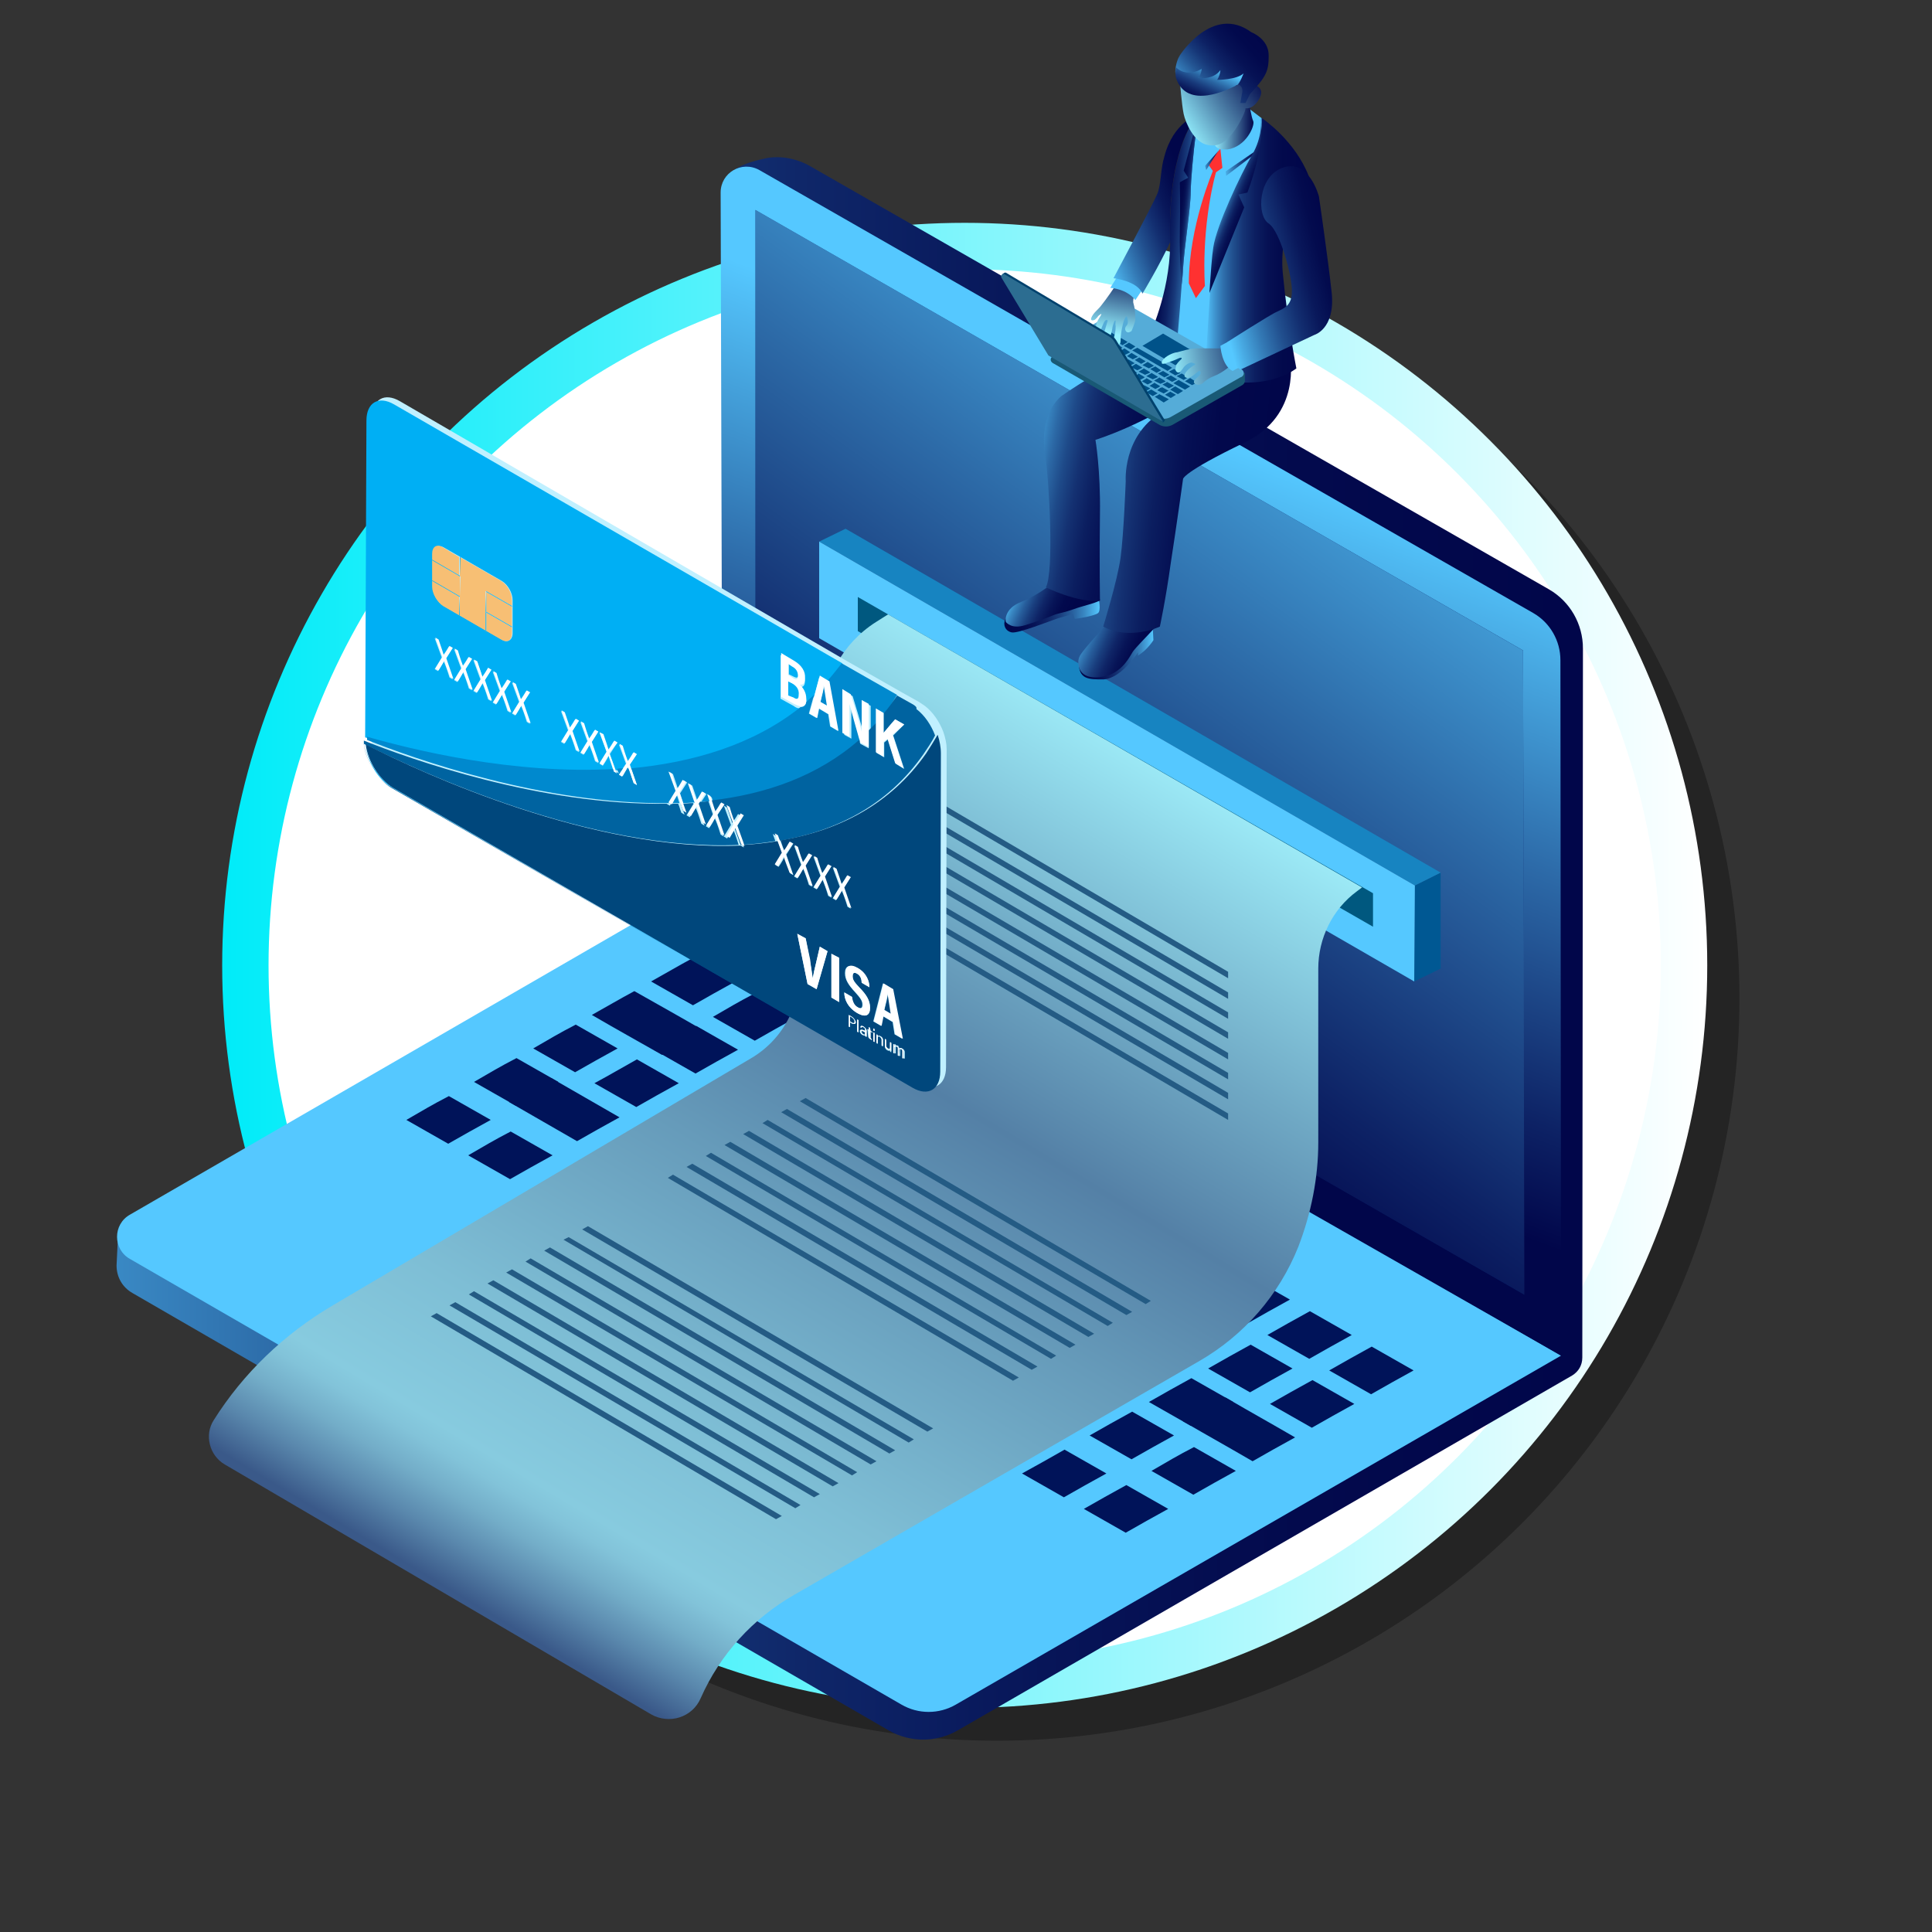 <?xml version="1.0" encoding="UTF-8"?> <svg xmlns="http://www.w3.org/2000/svg" xmlns:xlink="http://www.w3.org/1999/xlink" version="1.1" id="Layer_1" x="0px" y="0px" viewBox="0 0 300 300" style="enable-background:new 0 0 300 300;" xml:space="preserve"><rect x="0" y="0" width="300" height="300" fill="#333333" stroke="none"/> <style type="text/css"> .st0{opacity:0.3;} .st1{fill:none;stroke:#000000;stroke-width:7.2;stroke-miterlimit:10;} .st2{fill:url(#SVGID_1_);} .st3{fill:none;stroke:url(#SVGID_2_);stroke-width:7.2;stroke-miterlimit:10;} .st4{fill:url(#SVGID_3_);} .st5{fill:#001866;} .st6{fill:url(#SVGID_4_);} .st7{fill:#55C8FF;} .st8{fill:#001359;} .st9{fill:url(#SVGID_5_);} .st10{fill:url(#SVGID_6_);} .st11{enable-background:new ;} .st12{fill:#005893;} .st13{fill:#1784C1;} .st14{fill:#00587F;} .st15{fill:url(#SVGID_7_);} .st16{fill:#245B84;} .st17{fill:url(#SVGID_8_);} .st18{fill:url(#SVGID_9_);} .st19{fill:url(#SVGID_10_);} .st20{fill:url(#SVGID_11_);} .st21{fill:url(#SVGID_12_);} .st22{fill:url(#SVGID_13_);} .st23{fill:#FF3131;} .st24{fill:url(#SVGID_14_);} .st25{fill:url(#SVGID_15_);} .st26{fill:url(#SVGID_16_);} .st27{fill:url(#SVGID_17_);} .st28{fill:url(#SVGID_18_);} .st29{fill:url(#SVGID_19_);} .st30{fill:#195975;} .st31{fill:#55ACD8;} .st32{fill:#005289;} .st33{fill:url(#SVGID_20_);} .st34{fill:#00416D;} .st35{fill:#2C6D91;} .st36{fill:url(#SVGID_21_);} .st37{fill:url(#SVGID_22_);} .st38{fill:url(#SVGID_23_);} .st39{display:none;fill:#232323;} .st40{fill:url(#SVGID_24_);} .st41{fill:url(#SVGID_25_);} .st42{fill:url(#SVGID_26_);} .st43{fill:url(#SVGID_27_);} .st44{fill:#C0F0FF;} .st45{fill:#00AFF4;} .st46{fill:#0089CE;} .st47{fill:#0063A0;} .st48{fill:#00477C;} .st49{fill:#FFFFFF;} .st50{fill:#F7BF74;} </style> <g> <g class="st0"> <circle cx="154.8" cy="155" r="111.7"></circle> <circle class="st1" cx="154.8" cy="155" r="111.7"></circle> </g> <g> <linearGradient id="SVGID_1_" gradientUnits="userSpaceOnUse" x1="38.12" y1="121.415" x2="261.52" y2="121.415" gradientTransform="matrix(1 0 0 -1 0 271.281)"> <stop offset="0" style="stop-color:#FFFFFF"></stop> <stop offset="1" style="stop-color:#FFFFFF"></stop> </linearGradient> <circle class="st2" cx="149.8" cy="149.9" r="111.7"></circle> <linearGradient id="SVGID_2_" gradientUnits="userSpaceOnUse" x1="34.52" y1="121.415" x2="265.12" y2="121.415" gradientTransform="matrix(1 0 0 -1 0 271.281)"> <stop offset="0" style="stop-color:#00ECF9"></stop> <stop offset="1" style="stop-color:#FFFFFF"></stop> </linearGradient> <circle class="st3" cx="149.8" cy="149.9" r="111.7"></circle> </g> </g> <g> <g> <g> <g> <g> <linearGradient id="SVGID_3_" gradientUnits="userSpaceOnUse" x1="3304.745" y1="124.047" x2="3577.266" y2="124.047" gradientTransform="matrix(-1 0 0 -1 3549.701 271.281)"> <stop offset="0" style="stop-color:#01064A"></stop> <stop offset="0.159" style="stop-color:#030A4D"></stop> <stop offset="0.304" style="stop-color:#071558"></stop> <stop offset="0.443" style="stop-color:#0F2769"></stop> <stop offset="0.579" style="stop-color:#1B4181"></stop> <stop offset="0.712" style="stop-color:#2963A0"></stop> <stop offset="0.843" style="stop-color:#3B8CC7"></stop> <stop offset="0.97" style="stop-color:#50BCF3"></stop> <stop offset="1" style="stop-color:#55C8FF"></stop> </linearGradient> <path class="st4" d="M240.5,91.5L125.8,25.8c-2.1-1.2-4.7-1.7-7-1.2c-3.2,0.7-6.3,1.8-6.3,4.6l-0.2,106.5l10.1,6 c-3.3,1.6-103.9,50.6-104.1,50.7l-0.2,4.1c0,1.8,0.9,3.4,2.5,4.3c17.1,9.9,117.4,67.9,117.4,67.9c3.3,1.9,7.4,1.9,10.7,0 l95.4-55.1c1-0.6,1.6-1.6,1.6-2.8l0.1-110.1C245.8,96.9,243.8,93.4,240.5,91.5z"></path> <g> <polygon class="st5" points="117.3,32.6 117.3,132.5 236.8,201.1 236.5,101 "></polygon> <linearGradient id="SVGID_4_" gradientUnits="userSpaceOnUse" x1="206.279" y1="195.019" x2="148.468" y2="114.752" gradientTransform="matrix(1 0 0 -1 0 271.281)"> <stop offset="0" style="stop-color:#429CD6"></stop> <stop offset="0.304" style="stop-color:#2D6BA8"></stop> <stop offset="0.779" style="stop-color:#0D2265"></stop> <stop offset="1" style="stop-color:#01064A"></stop> </linearGradient> <polygon class="st6" points="117.3,32.6 117.3,132.5 236.8,201.1 236.5,101 "></polygon> </g> <g> <path class="st7" d="M242.4,210.5l-130.2-75.1l-92,53.2c-2.7,1.5-2.7,5.4,0,6.9L140,264.7c2.6,1.5,5.8,1.5,8.4,0L242.4,210.5z "></path> </g> <g> <g> <path class="st8" d="M206.4,212.8c2.6,1.5,3.9,2.2,6.5,3.7c2.6-1.5,3.9-2.2,6.6-3.7c-2.6-1.5-3.9-2.2-6.5-3.7 C210.3,210.6,209,211.3,206.4,212.8z"></path> <path class="st8" d="M196.8,207.3c2.6,1.5,3.9,2.2,6.5,3.7c2.6-1.5,3.9-2.2,6.6-3.7c-2.6-1.5-3.9-2.2-6.5-3.7 C200.7,205.1,199.4,205.8,196.8,207.3z"></path> <path class="st8" d="M187.2,201.8c2.6,1.5,3.9,2.2,6.5,3.7c2.6-1.5,3.9-2.2,6.6-3.7c-2.6-1.5-3.9-2.2-6.5-3.7 C191.2,199.6,189.8,200.3,187.2,201.8z"></path> <path class="st8" d="M177.7,196.3c2.6,1.5,3.9,2.2,6.5,3.7c2.6-1.5,3.9-2.2,6.6-3.7c-2.6-1.5-3.9-2.2-6.5-3.7 C181.6,194.1,180.3,194.8,177.7,196.3z"></path> <path class="st8" d="M168.1,190.8c2.6,1.5,3.9,2.2,6.5,3.7c2.6-1.5,3.9-2.2,6.6-3.7c-2.6-1.5-3.9-2.2-6.5-3.7 C172,188.6,170.7,189.3,168.1,190.8z"></path> <path class="st8" d="M158.5,185.3c2.6,1.5,3.9,2.2,6.5,3.7c2.6-1.5,3.9-2.2,6.6-3.7c-2.6-1.5-3.9-2.2-6.5-3.7 C162.5,183.1,161.2,183.8,158.5,185.3z"></path> <path class="st8" d="M149,179.8c2.6,1.5,3.9,2.2,6.5,3.7c2.6-1.5,3.9-2.2,6.6-3.7c-2.6-1.5-3.9-2.2-6.5-3.7 C152.9,177.6,151.6,178.3,149,179.8z"></path> <path class="st8" d="M139.4,174.3c2.6,1.5,3.9,2.2,6.5,3.7c2.6-1.5,3.9-2.2,6.6-3.7c-2.6-1.5-3.9-2.2-6.5-3.7 C143.3,172.1,142,172.8,139.4,174.3z"></path> <path class="st8" d="M129.8,168.8c2.6,1.5,3.9,2.2,6.5,3.7c2.6-1.5,3.9-2.2,6.6-3.7c-2.6-1.5-3.9-2.2-6.5-3.7 C133.8,166.6,132.5,167.4,129.8,168.8z"></path> <path class="st8" d="M120.3,163.3c2.6,1.5,3.9,2.2,6.5,3.7c2.6-1.5,3.9-2.2,6.6-3.7c-2.6-1.5-3.9-2.2-6.5-3.7 C124.2,161.1,122.9,161.9,120.3,163.3z"></path> <path class="st8" d="M110.7,157.9c2.6,1.5,3.9,2.2,6.5,3.7c2.6-1.5,3.9-2.2,6.6-3.7c-2.6-1.5-3.9-2.2-6.5-3.7 C114.6,155.6,113.3,156.4,110.7,157.9z"></path> <path class="st8" d="M101.1,152.4c2.6,1.5,3.9,2.2,6.5,3.7c2.6-1.5,3.9-2.2,6.6-3.7c-2.6-1.5-3.9-2.2-6.5-3.7 C105.1,150.1,103.8,150.9,101.1,152.4z"></path> <path class="st8" d="M197.2,218c2.6,1.5,3.9,2.2,6.5,3.7c2.6-1.5,3.9-2.2,6.6-3.7c-2.6-1.5-3.9-2.2-6.5-3.7 C201.1,215.8,199.8,216.5,197.2,218z"></path> <path class="st8" d="M187.6,212.5c2.6,1.5,3.9,2.2,6.5,3.7c2.6-1.5,3.9-2.2,6.6-3.7c-2.6-1.5-3.9-2.2-6.5-3.7 C191.5,210.3,190.2,211,187.6,212.5z"></path> <path class="st8" d="M178,207c2.6,1.5,3.9,2.2,6.5,3.7c2.6-1.5,3.9-2.2,6.6-3.7c-2.6-1.5-3.9-2.2-6.5-3.7 C182,204.8,180.7,205.5,178,207z"></path> <path class="st8" d="M168.5,201.5c2.6,1.5,3.9,2.2,6.5,3.7c2.6-1.5,3.9-2.2,6.6-3.7c-2.6-1.5-3.9-2.2-6.5-3.7 C172.4,199.3,171.1,200,168.5,201.5z"></path> <path class="st8" d="M158.9,196c2.6,1.5,3.9,2.2,6.5,3.7c2.6-1.5,3.9-2.2,6.6-3.7c-2.6-1.5-3.9-2.2-6.5-3.7 C162.8,193.8,161.5,194.5,158.9,196z"></path> <path class="st8" d="M149.3,190.5c2.6,1.5,3.9,2.2,6.5,3.7c2.6-1.5,3.9-2.2,6.6-3.7c-2.6-1.5-3.9-2.2-6.5-3.7 C153.3,188.3,152,189,149.3,190.5z"></path> <path class="st8" d="M139.8,185c2.6,1.5,3.9,2.2,6.5,3.7c2.6-1.5,3.9-2.2,6.6-3.7c-2.6-1.5-3.9-2.2-6.5-3.7 C143.7,182.8,142.4,183.5,139.8,185z"></path> <path class="st8" d="M130.2,179.5c2.6,1.5,3.9,2.2,6.5,3.7c2.6-1.5,3.9-2.2,6.6-3.7c-2.6-1.5-3.9-2.2-6.5-3.7 C134.1,177.3,132.8,178,130.2,179.5z"></path> <path class="st8" d="M120.6,174c2.6,1.5,3.9,2.2,6.5,3.7c2.6-1.5,3.9-2.2,6.6-3.7c-2.6-1.5-3.9-2.2-6.5-3.7 C124.6,171.8,123.3,172.6,120.6,174z"></path> <path class="st8" d="M111.1,168.5c2.6,1.5,3.9,2.2,6.5,3.7c2.6-1.5,3.9-2.2,6.6-3.7c-2.6-1.5-3.9-2.2-6.5-3.7 C115,166.3,113.7,167.1,111.1,168.5z"></path> <path class="st8" d="M101.5,163c2.6,1.5,3.9,2.2,6.5,3.7c2.6-1.5,3.9-2.2,6.6-3.7c-2.6-1.5-3.9-2.2-6.5-3.7 C105.4,160.8,104.1,161.6,101.5,163z"></path> <path class="st8" d="M91.9,157.6c4.3,2.5,6.5,3.7,10.9,6.2c2.6-1.5,3.9-2.2,6.6-3.7c-4.3-2.5-6.5-3.7-10.9-6.2 C95.9,155.3,94.6,156.1,91.9,157.6z"></path> <path class="st8" d="M183.7,220.7c4.3,2.5,6.5,3.7,10.8,6.2c2.6-1.5,3.9-2.2,6.6-3.7c-4.3-2.5-6.5-3.7-10.8-6.2 C187.6,218.5,186.3,219.2,183.7,220.7z"></path> <path class="st8" d="M178.4,217.7c2.6,1.5,3.9,2.2,6.5,3.7c2.6-1.5,3.9-2.2,6.6-3.7c-2.6-1.5-3.9-2.2-6.5-3.7 C182.3,215.5,181,216.2,178.4,217.7z"></path> <path class="st8" d="M168.8,212.2c2.6,1.5,3.9,2.2,6.5,3.7c2.6-1.5,3.9-2.2,6.6-3.7c-2.6-1.5-3.9-2.2-6.5-3.7 C172.8,210,171.5,210.7,168.8,212.2z"></path> <path class="st8" d="M159.3,206.7c2.6,1.5,3.9,2.2,6.5,3.7c2.6-1.5,3.9-2.2,6.6-3.7c-2.6-1.5-3.9-2.2-6.5-3.7 C163.2,204.5,161.9,205.2,159.3,206.7z"></path> <path class="st8" d="M149.7,201.2c2.6,1.5,3.9,2.2,6.5,3.7c2.6-1.5,3.9-2.2,6.6-3.7c-2.6-1.5-3.9-2.2-6.5-3.7 C153.6,199,152.3,199.7,149.7,201.2z"></path> <path class="st8" d="M140.1,195.7c2.6,1.5,3.9,2.2,6.5,3.7c2.6-1.5,3.9-2.2,6.6-3.7c-2.6-1.5-3.9-2.2-6.5-3.7 C144.1,193.5,142.8,194.2,140.1,195.7z"></path> <path class="st8" d="M130.6,190.2c2.6,1.5,3.9,2.2,6.5,3.7c2.6-1.5,3.9-2.2,6.6-3.7c-2.6-1.5-3.9-2.2-6.5-3.7 C134.5,188,133.2,188.7,130.6,190.2z"></path> <path class="st8" d="M121,184.7c2.6,1.5,3.9,2.2,6.5,3.7c2.6-1.5,3.9-2.2,6.6-3.7c-2.6-1.5-3.9-2.2-6.5-3.7 C124.9,182.5,123.6,183.2,121,184.7z"></path> <path class="st8" d="M111.4,179.2c2.6,1.5,3.9,2.2,6.5,3.7c2.6-1.5,3.9-2.2,6.6-3.7c-2.6-1.5-3.9-2.2-6.5-3.7 C115.4,177,114.1,177.8,111.4,179.2z"></path> <path class="st8" d="M101.9,173.7c2.6,1.5,3.9,2.2,6.5,3.7c2.6-1.5,3.9-2.2,6.6-3.7c-2.6-1.5-3.9-2.2-6.5-3.7 C105.8,171.5,104.5,172.3,101.9,173.7z"></path> <path class="st8" d="M92.3,168.2c2.6,1.5,3.9,2.2,6.5,3.7c2.6-1.5,3.9-2.2,6.6-3.7c-2.6-1.5-3.9-2.2-6.5-3.7 C96.2,166,94.9,166.8,92.3,168.2z"></path> <path class="st8" d="M82.8,162.8c2.6,1.5,3.9,2.2,6.5,3.7c2.6-1.5,3.9-2.2,6.6-3.7c-2.6-1.5-3.9-2.2-6.5-3.7 C86.7,160.5,85.4,161.3,82.8,162.8z"></path> <path class="st8" d="M178.8,228.4c2.6,1.5,3.9,2.2,6.5,3.7c2.6-1.5,3.9-2.2,6.6-3.7c-2.6-1.5-3.9-2.2-6.5-3.7 C182.7,226.1,181.4,226.9,178.8,228.4z"></path> <path class="st8" d="M169.2,222.9c2.6,1.5,3.9,2.2,6.5,3.7c2.6-1.5,3.9-2.2,6.6-3.7c-2.6-1.5-3.9-2.2-6.5-3.7 C173.1,220.7,171.8,221.4,169.2,222.9z"></path> <path class="st8" d="M159.6,217.4c2.6,1.5,3.9,2.2,6.5,3.7c2.6-1.5,3.9-2.2,6.6-3.7c-2.6-1.5-3.9-2.2-6.5-3.7 C163.6,215.2,162.3,215.9,159.6,217.4z"></path> <path class="st8" d="M150.1,211.9c2.6,1.5,3.9,2.2,6.5,3.7c2.6-1.5,3.9-2.2,6.6-3.7c-2.6-1.5-3.9-2.2-6.5-3.7 C154,209.7,152.7,210.4,150.1,211.9z"></path> <path class="st8" d="M140.5,206.4c2.6,1.5,3.9,2.2,6.5,3.7c2.6-1.5,3.9-2.2,6.6-3.7c-2.6-1.5-3.9-2.2-6.5-3.7 C144.4,204.2,143.1,204.9,140.5,206.4z"></path> <path class="st8" d="M130.9,200.9c2.6,1.5,3.9,2.2,6.5,3.7c2.6-1.5,3.9-2.2,6.6-3.7c-2.6-1.5-3.9-2.2-6.5-3.7 C134.9,198.7,133.6,199.4,130.9,200.9z"></path> <path class="st8" d="M121.4,195.4c2.6,1.5,3.9,2.2,6.5,3.7c2.6-1.5,3.9-2.2,6.6-3.7c-2.6-1.5-3.9-2.2-6.5-3.7 C125.3,193.2,124,193.9,121.4,195.4z"></path> <path class="st8" d="M111.8,189.9c2.6,1.5,3.9,2.2,6.5,3.7c2.6-1.5,3.9-2.2,6.6-3.7c-2.6-1.5-3.9-2.2-6.5-3.7 C115.7,187.7,114.4,188.4,111.8,189.9z"></path> <path class="st8" d="M102.3,184.4c2.6,1.5,3.9,2.2,6.5,3.7c2.6-1.5,3.9-2.2,6.6-3.7c-2.6-1.5-3.9-2.2-6.5-3.7 C106.2,182.2,104.9,182.9,102.3,184.4z"></path> <path class="st8" d="M92.7,178.9c2.6,1.5,3.9,2.2,6.5,3.7c2.6-1.5,3.9-2.2,6.6-3.7c-2.6-1.5-3.9-2.2-6.5-3.7 C96.6,176.7,95.3,177.5,92.7,178.9z"></path> <path class="st8" d="M79,171.1c4.2,2.4,6.4,3.7,10.6,6.1c2.6-1.5,3.9-2.2,6.6-3.7c-4.2-2.4-6.4-3.7-10.6-6.1 C82.9,168.9,81.6,169.6,79,171.1z"></path> <path class="st8" d="M73.6,168c2.6,1.5,3.9,2.2,6.5,3.7c2.6-1.5,3.9-2.2,6.6-3.7c-2.6-1.5-3.9-2.2-6.5-3.7 C77.5,165.7,76.2,166.5,73.6,168z"></path> <path class="st8" d="M168.3,234.3c2.6,1.5,3.9,2.2,6.5,3.7c2.6-1.5,3.9-2.2,6.6-3.7c-2.6-1.5-3.9-2.2-6.5-3.7 C172.2,232.1,170.9,232.8,168.3,234.3z"></path> <path class="st8" d="M158.7,228.8c2.6,1.5,3.9,2.2,6.5,3.7c2.6-1.5,3.9-2.2,6.6-3.7c-2.6-1.5-3.9-2.2-6.5-3.7 C162.7,226.6,161.4,227.3,158.7,228.8z"></path> <path class="st8" d="M149.2,223.3c2.6,1.5,3.9,2.2,6.5,3.7c2.6-1.5,3.9-2.2,6.6-3.7c-2.6-1.5-3.9-2.2-6.5-3.7 C153.1,221.1,151.8,221.8,149.2,223.3z"></path> <path class="st8" d="M91.8,190.3c18.1,10.4,36.2,20.8,54.3,31.2c2.6-1.5,3.9-2.2,6.6-3.7c-18.1-10.4-36.2-20.8-54.3-31.2 C95.7,188.1,94.4,188.9,91.8,190.3z"></path> <path class="st8" d="M82.2,184.9c2.6,1.5,3.9,2.2,6.5,3.7c2.6-1.5,3.9-2.2,6.6-3.7c-2.6-1.5-3.9-2.2-6.5-3.7 C86.2,182.6,84.8,183.4,82.2,184.9z"></path> <path class="st8" d="M72.7,179.4c2.6,1.5,3.9,2.2,6.5,3.7c2.6-1.5,3.9-2.2,6.6-3.7c-2.6-1.5-3.9-2.2-6.5-3.7 C76.6,177.1,75.3,177.9,72.7,179.4z"></path> <path class="st8" d="M63.1,173.9c2.6,1.5,3.9,2.2,6.5,3.7c2.6-1.5,3.9-2.2,6.6-3.7c-2.6-1.5-3.9-2.2-6.5-3.7 C67,171.6,65.7,172.4,63.1,173.9z"></path> </g> </g> <linearGradient id="SVGID_5_" gradientUnits="userSpaceOnUse" x1="3438.679" y1="66.538" x2="3460.56" y2="34.775" gradientTransform="matrix(-1 0 0 -1 3549.701 271.281)"> <stop offset="0" style="stop-color:#55C8FF"></stop> <stop offset="7.374626e-02" style="stop-color:#4CB4EC"></stop> <stop offset="0.318" style="stop-color:#3277B3"></stop> <stop offset="0.541" style="stop-color:#1D4686"></stop> <stop offset="0.736" style="stop-color:#0E2365"></stop> <stop offset="0.896" style="stop-color:#040E51"></stop> <stop offset="1" style="stop-color:#01064A"></stop> </linearGradient> <polygon class="st9" points="136.2,224.2 91.5,198.4 66,214.1 110.6,239.9 "></polygon> <linearGradient id="SVGID_6_" gradientUnits="userSpaceOnUse" x1="195.517" y1="200.002" x2="160.639" y2="107.791" gradientTransform="matrix(1 0 0 -1 0 271.281)"> <stop offset="0" style="stop-color:#55C8FF"></stop> <stop offset="0.445" style="stop-color:#2D6BA9"></stop> <stop offset="0.825" style="stop-color:#0D2265"></stop> <stop offset="1" style="stop-color:#01064A"></stop> </linearGradient> <path class="st10" d="M242.3,102.5c0-3-1.6-5.8-4.2-7.3L117.9,26.4c-2.7-1.5-6,0.4-6,3.5l0.3,106.3l130.2,74.3L242.3,102.5z M117.3,132.5V32.6L236.5,101l0.2,100.1L117.3,132.5z"></path> </g> </g> </g> <g> <g> <g class="st11"> <polygon class="st12" points="219.7,137.5 219.6,152.4 223.7,150.4 223.7,135.5 "></polygon> <polygon class="st13" points="131.3,82.1 127.2,84.1 219.7,137.5 223.7,135.5 "></polygon> <polygon class="st7" points="127.2,84.1 127.2,99.1 219.6,152.4 219.7,137.5 "></polygon> <polygon class="st14" points="133.2,92.7 213.2,138.7 213.2,143.9 133.2,98 "></polygon> </g> </g> <linearGradient id="SVGID_7_" gradientUnits="userSpaceOnUse" x1="176.554" y1="162.165" x2="87.414" y2="13.912" gradientTransform="matrix(1 0 0 -1 0 271.281)"> <stop offset="0" style="stop-color:#A4F5FF"></stop> <stop offset="0.248" style="stop-color:#6FA8C4"></stop> <stop offset="0.392" style="stop-color:#5480A6"></stop> <stop offset="0.539" style="stop-color:#669BBA"></stop> <stop offset="0.76" style="stop-color:#7EBED5"></stop> <stop offset="0.878" style="stop-color:#87CBDF"></stop> <stop offset="0.897" style="stop-color:#82C3D9"></stop> <stop offset="0.926" style="stop-color:#73ADC8"></stop> <stop offset="0.961" style="stop-color:#5A88AD"></stop> <stop offset="1" style="stop-color:#3A5989"></stop> </linearGradient> <path class="st15" d="M137.9,95.4l-1.9,1.2c-5.2,3.3-8.3,9-8.3,15.2v17.3c0,9.1-1.5,18.1-4.3,26.8l0,0c-1.2,3.6-3.6,6.6-6.9,8.5 l-65,38.4c-7.4,4.4-13.7,10.4-18.3,17.7l0,0c-1.5,2.3-0.7,5.5,1.7,6.9l66.2,38.8c2.8,1.6,6.4,0.5,7.7-2.5l0,0 c3-6.8,8.1-12.4,14.6-16.1l62.9-36.3c6.9-4,12.3-10.2,15.3-17.7l0,0c2-5.2,3.1-10.7,3.1-16.2v-27c0-4.7,2.2-9.2,6-12l0.8-0.6 L137.9,95.4z"></path> <g> <polygon class="st16" points="178.7,202 177.9,202.5 124.2,171 125.1,170.5 "></polygon> <polygon class="st16" points="175.8,203.7 174.9,204.2 121.3,172.7 122.2,172.2 "></polygon> <polygon class="st16" points="172.8,205.4 172,205.9 118.4,174.4 119.2,173.9 "></polygon> <polygon class="st16" points="169.9,207.1 169,207.6 115.4,176.1 116.3,175.6 "></polygon> <polygon class="st16" points="167,208.8 166.1,209.3 112.5,177.8 113.4,177.3 "></polygon> <polygon class="st16" points="164,210.5 163.2,211 109.6,179.5 110.4,179 "></polygon> <polygon class="st16" points="161.1,212.2 160.2,212.7 106.6,181.2 107.5,180.7 "></polygon> <polygon class="st16" points="158.2,213.9 157.3,214.4 103.7,182.9 104.5,182.4 "></polygon> </g> <g> <polygon class="st16" points="190.7,150.9 190.7,151.9 139.4,121.8 139.4,120.8 "></polygon> <polygon class="st16" points="190.7,154.1 190.7,155.1 139.4,125 139.4,124 "></polygon> <polygon class="st16" points="190.7,157.2 190.7,158.2 139.4,128.1 139.4,127.1 "></polygon> <polygon class="st16" points="190.7,160.3 190.7,161.3 139.4,131.2 139.4,130.2 "></polygon> <polygon class="st16" points="190.7,163.5 190.7,164.5 139.4,134.4 139.4,133.4 "></polygon> <polygon class="st16" points="190.7,166.6 190.7,167.6 139.4,137.5 139.4,136.5 "></polygon> <polygon class="st16" points="190.7,169.7 190.7,170.7 139.4,140.6 139.4,139.6 "></polygon> <polygon class="st16" points="190.7,172.9 190.7,173.9 139.4,143.8 139.4,142.8 "></polygon> </g> <g> <polygon class="st16" points="144.9,221.8 144,222.3 90.4,190.9 91.3,190.4 "></polygon> <polygon class="st16" points="141.9,223.5 141.1,224 87.5,192.5 88.3,192.1 "></polygon> <polygon class="st16" points="139,225.2 138.1,225.7 84.5,194.2 85.4,193.7 "></polygon> <polygon class="st16" points="136.1,226.9 135.2,227.4 81.6,195.9 82.4,195.4 "></polygon> <polygon class="st16" points="133.1,228.6 132.3,229.1 78.6,197.6 79.5,197.1 "></polygon> <polygon class="st16" points="130.2,230.3 129.3,230.8 75.7,199.3 76.6,198.8 "></polygon> <polygon class="st16" points="127.3,232 126.4,232.5 72.8,201 73.6,200.5 "></polygon> <polygon class="st16" points="124.3,233.7 123.5,234.2 69.8,202.7 70.7,202.2 "></polygon> <polygon class="st16" points="121.4,235.4 120.5,235.9 66.9,204.4 67.8,203.9 "></polygon> </g> </g> </g> <g> <g> <g> <g> <linearGradient id="SVGID_8_" gradientUnits="userSpaceOnUse" x1="-2585.135" y1="169.864" x2="-2573.521" y2="169.864" gradientTransform="matrix(1 0 0 -1 2752.626 271.281)"> <stop offset="0" style="stop-color:#01064A"></stop> <stop offset="0.172" style="stop-color:#02094D"></stop> <stop offset="0.318" style="stop-color:#071457"></stop> <stop offset="0.454" style="stop-color:#0F2567"></stop> <stop offset="0.583" style="stop-color:#193E7E"></stop> <stop offset="0.709" style="stop-color:#275E9C"></stop> <stop offset="0.832" style="stop-color:#3885C0"></stop> <stop offset="0.949" style="stop-color:#4BB2EB"></stop> <stop offset="1" style="stop-color:#55C8FF"></stop> </linearGradient> <path class="st17" d="M179,97.4l0.1,2c0,0-0.9,1.5-2.4,2.4c0-0.5,0-0.5,0-0.5s-2.6,4.1-5.4,4.2c-2.3,0-3.8,0-3.8-2.7 C167.5,100.1,179,97.4,179,97.4z"></path> <linearGradient id="SVGID_9_" gradientUnits="userSpaceOnUse" x1="-2585.151" y1="173.536" x2="-2575.058" y2="168.995" gradientTransform="matrix(1 0 0 -1 2752.626 271.281)"> <stop offset="0" style="stop-color:#55C8FF"></stop> <stop offset="5.066156e-02" style="stop-color:#4BB2EB"></stop> <stop offset="0.168" style="stop-color:#3885C0"></stop> <stop offset="0.291" style="stop-color:#275E9C"></stop> <stop offset="0.417" style="stop-color:#193E7E"></stop> <stop offset="0.546" style="stop-color:#0F2567"></stop> <stop offset="0.682" style="stop-color:#071457"></stop> <stop offset="0.828" style="stop-color:#02094D"></stop> <stop offset="1" style="stop-color:#01064A"></stop> </linearGradient> <path class="st18" d="M171.8,97c0,0-3.4,3.6-4.1,4.8c-0.7,1.2-0.3,4.5,4.6,3c2.2-0.9,3.1-2.8,3.6-3.6c0.4-0.6,2.2-2.4,3.2-3.5 c0.4-0.4,0.7-0.7,0.7-0.7S178.2,94.6,171.8,97z"></path> </g> <linearGradient id="SVGID_10_" gradientUnits="userSpaceOnUse" x1="-2588.425" y1="197.128" x2="-2554.985" y2="193.338" gradientTransform="matrix(1 0 0 -1 2752.626 271.281)"> <stop offset="0" style="stop-color:#55C8FF"></stop> <stop offset="2.726507e-02" style="stop-color:#4DB6EE"></stop> <stop offset="9.883374e-02" style="stop-color:#3B8DC8"></stop> <stop offset="0.177" style="stop-color:#2C69A6"></stop> <stop offset="0.261" style="stop-color:#1E4A89"></stop> <stop offset="0.352" style="stop-color:#143172"></stop> <stop offset="0.454" style="stop-color:#0B1E60"></stop> <stop offset="0.571" style="stop-color:#051054"></stop> <stop offset="0.72" style="stop-color:#02084C"></stop> <stop offset="1" style="stop-color:#01064A"></stop> </linearGradient> <path class="st19" d="M200.3,55.4c0,0,1.9,9-7,13.3c-9.8,4.7-9.6,5.7-9.6,5.7s-1,7.2-1.9,13c-0.8,5.8-1.7,9.9-1.7,9.9 s-4.6,2.2-8.8,0c0,0,2.2-7.1,2.7-10.7c0.5-3.7,0.8-11.9,0.8-11.9s-0.5-6.9,5.4-10.6c6-3.7,6.5-8.2,6.5-8.2L200.3,55.4z"></path> </g> <g> <g> <linearGradient id="SVGID_11_" gradientUnits="userSpaceOnUse" x1="-2596.679" y1="175.707" x2="-2581.875" y2="175.707" gradientTransform="matrix(1 0 0 -1 2752.626 271.281)"> <stop offset="0" style="stop-color:#01064A"></stop> <stop offset="0.172" style="stop-color:#02094D"></stop> <stop offset="0.318" style="stop-color:#071457"></stop> <stop offset="0.454" style="stop-color:#0F2567"></stop> <stop offset="0.583" style="stop-color:#193E7E"></stop> <stop offset="0.709" style="stop-color:#275E9C"></stop> <stop offset="0.832" style="stop-color:#3885C0"></stop> <stop offset="0.949" style="stop-color:#4BB2EB"></stop> <stop offset="1" style="stop-color:#55C8FF"></stop> </linearGradient> <path class="st20" d="M170.6,93c0,0,0.4,1.8-0.1,2.2c-0.5,0.4-2.7,0.8-3.6,0.9c-0.3-0.7-0.2-0.8-0.2-0.8s-1.3,0.4-2.4,0.7 c-1.2,0.4-6.2,2.4-7.2,2.2c-1-0.2-1.4-1.2-1-2C156.5,95.3,170.6,93,170.6,93z"></path> <linearGradient id="SVGID_12_" gradientUnits="userSpaceOnUse" x1="-2595.721" y1="179.455" x2="-2586.655" y2="175.293" gradientTransform="matrix(1 0 0 -1 2752.626 271.281)"> <stop offset="0" style="stop-color:#55C8FF"></stop> <stop offset="5.066156e-02" style="stop-color:#4BB2EB"></stop> <stop offset="0.168" style="stop-color:#3885C0"></stop> <stop offset="0.291" style="stop-color:#275E9C"></stop> <stop offset="0.417" style="stop-color:#193E7E"></stop> <stop offset="0.546" style="stop-color:#0F2567"></stop> <stop offset="0.682" style="stop-color:#071457"></stop> <stop offset="0.828" style="stop-color:#02094D"></stop> <stop offset="1" style="stop-color:#01064A"></stop> </linearGradient> <path class="st21" d="M163,90.9c0,0-2,1.6-4.5,2.6c-2.6,1-2.4,3-2.3,3.1s0.9,1.1,2.9,0.5s3.3-1.1,4.8-1.7 c1-0.3,1.4-0.3,2.8-0.8c1.3-0.5,4.2-1.1,4.1-1.5C170.7,92.7,164.4,90.6,163,90.9z"></path> </g> <linearGradient id="SVGID_13_" gradientUnits="userSpaceOnUse" x1="-2593.897" y1="202.659" x2="-2567.548" y2="197.5" gradientTransform="matrix(1 0 0 -1 2752.626 271.281)"> <stop offset="0" style="stop-color:#55C8FF"></stop> <stop offset="2.726507e-02" style="stop-color:#4DB6EE"></stop> <stop offset="9.883374e-02" style="stop-color:#3B8DC8"></stop> <stop offset="0.177" style="stop-color:#2C69A6"></stop> <stop offset="0.261" style="stop-color:#1E4A89"></stop> <stop offset="0.352" style="stop-color:#143172"></stop> <stop offset="0.454" style="stop-color:#0B1E60"></stop> <stop offset="0.571" style="stop-color:#051054"></stop> <stop offset="0.72" style="stop-color:#02084C"></stop> <stop offset="1" style="stop-color:#01064A"></stop> </linearGradient> <path class="st22" d="M183.1,50.8c0,0-12.1,6.4-18.3,10.7c-2.3,2-3.1,5.4-2.5,9.2s1.4,18.1,0.1,20.5c0,0,4.8,2.4,8.4,2.1 c0,0-0.1-6.6,0-13.5s-0.7-11.5-0.7-11.5s7.6-2.3,15.8-8l3-4.5L183.1,50.8z"></path> </g> </g> <g> <path class="st7" d="M197.3,21.4h-12.6l-2.3,30.2c0,0,2.5,3.8,7.2,4.2l4.6-11.2L197.3,21.4z"></path> <polygon class="st23" points="187.5,25.4 188.6,26.9 190.2,25.8 189.5,22.9 "></polygon> <path class="st23" d="M188.4,26.4c0,0-3.8,8.7-3.8,17.6l1.1,2.3l1.4-1.9c0,0-0.7-8.7,1.8-18H188.4z"></path> <linearGradient id="SVGID_14_" gradientUnits="userSpaceOnUse" x1="-2562.683" y1="246.864" x2="-2556.752" y2="246.864" gradientTransform="matrix(1 0 0 -1 2752.626 271.281)"> <stop offset="0" style="stop-color:#55C8FF"></stop> <stop offset="8.900958e-02" style="stop-color:#48AAE3"></stop> <stop offset="0.254" style="stop-color:#3379B5"></stop> <stop offset="0.418" style="stop-color:#214F8E"></stop> <stop offset="0.577" style="stop-color:#132F71"></stop> <stop offset="0.73" style="stop-color:#09185B"></stop> <stop offset="0.874" style="stop-color:#030B4E"></stop> <stop offset="1" style="stop-color:#01064A"></stop> </linearGradient> <polygon class="st24" points="189.9,23.6 190.4,27.3 195.9,23.1 195,21.6 "></polygon> <linearGradient id="SVGID_15_" gradientUnits="userSpaceOnUse" x1="-2565.898" y1="246.664" x2="-2563.062" y2="246.664" gradientTransform="matrix(1 0 0 -1 2752.626 271.281)"> <stop offset="0" style="stop-color:#55C8FF"></stop> <stop offset="8.900958e-02" style="stop-color:#48AAE3"></stop> <stop offset="0.254" style="stop-color:#3379B5"></stop> <stop offset="0.418" style="stop-color:#214F8E"></stop> <stop offset="0.577" style="stop-color:#132F71"></stop> <stop offset="0.73" style="stop-color:#09185B"></stop> <stop offset="0.874" style="stop-color:#030B4E"></stop> <stop offset="1" style="stop-color:#01064A"></stop> </linearGradient> <polygon class="st25" points="189.5,22.9 187.3,26.4 186.7,24.1 "></polygon> <g> <polygon class="st7" points="189.5,23.1 189.9,26.9 195.9,22.8 196.1,18.5 193.6,16.6 "></polygon> <polygon class="st7" points="189.5,23.1 186.9,26 185.6,21.5 185.1,19.1 187.8,18.4 "></polygon> </g> </g> <g> <linearGradient id="SVGID_16_" gradientUnits="userSpaceOnUse" x1="-2574.128" y1="234.935" x2="-2566.381" y2="234.247" gradientTransform="matrix(1 0 0 -1 2752.626 271.281)"> <stop offset="0" style="stop-color:#01064A"></stop> <stop offset="0.203" style="stop-color:#02094D"></stop> <stop offset="0.35" style="stop-color:#061255"></stop> <stop offset="0.48" style="stop-color:#0D2264"></stop> <stop offset="0.6" style="stop-color:#173879"></stop> <stop offset="0.712" style="stop-color:#235594"></stop> <stop offset="0.82" style="stop-color:#3379B5"></stop> <stop offset="0.921" style="stop-color:#45A2DC"></stop> <stop offset="1" style="stop-color:#55C8FF"></stop> </linearGradient> <path class="st26" d="M186.2,17.6c-0.1,0.4-0.3,1.6-0.5,3c-0.4,3-0.8,7.4-0.8,9.1c0,2.5-1,8.5-1.2,12c0,0.6-0.1,1.4-0.2,2.4l0,0 c-0.3,4.6-1,12.1-1,12.1c-2.1-0.5-4.1-3.9-4.1-3.9s3.2-6.6,3.3-14.3C181.2,22.2,186.2,17.6,186.2,17.6z"></path> <linearGradient id="SVGID_17_" gradientUnits="userSpaceOnUse" x1="-2569.717" y1="239.74" x2="-2567.246" y2="239.486" gradientTransform="matrix(1 0 0 -1 2752.626 271.281)"> <stop offset="0" style="stop-color:#01064A"></stop> <stop offset="0.249" style="stop-color:#02094C"></stop> <stop offset="0.398" style="stop-color:#061154"></stop> <stop offset="0.52" style="stop-color:#0C1F61"></stop> <stop offset="0.628" style="stop-color:#153374"></stop> <stop offset="0.727" style="stop-color:#204E8D"></stop> <stop offset="0.819" style="stop-color:#2E6EAB"></stop> <stop offset="0.905" style="stop-color:#3F94CF"></stop> <stop offset="0.985" style="stop-color:#51BFF7"></stop> <stop offset="1" style="stop-color:#55C8FF"></stop> </linearGradient> <path class="st27" d="M185.7,19.3v1.4c-0.4,3-0.8,7.4-0.8,9.1c0,2.5-1,8.5-1.2,12c0,0.6-0.1,1.4-0.2,2.4l0,0l0,0 c0,0-0.4-4.2-0.3-8.2c0.1-4,0-7.7,0-7.7l1.3-0.7l-0.7-1.1L185.7,19.3z"></path> </g> <g> <linearGradient id="SVGID_18_" gradientUnits="userSpaceOnUse" x1="-2565.506" y1="232.463" x2="-2549.38" y2="232.463" gradientTransform="matrix(1 0 0 -1 2752.626 271.281)"> <stop offset="0" style="stop-color:#55C8FF"></stop> <stop offset="1.465881e-02" style="stop-color:#51BFF7"></stop> <stop offset="9.478771e-02" style="stop-color:#3F94CF"></stop> <stop offset="0.181" style="stop-color:#2E6EAB"></stop> <stop offset="0.273" style="stop-color:#204E8D"></stop> <stop offset="0.371" style="stop-color:#153374"></stop> <stop offset="0.48" style="stop-color:#0C1F61"></stop> <stop offset="0.602" style="stop-color:#061154"></stop> <stop offset="0.751" style="stop-color:#02094C"></stop> <stop offset="1" style="stop-color:#01064A"></stop> </linearGradient> <path class="st28" d="M199.2,42.5c0.8,8.2,2.1,14.7,2.1,14.7s-5.1,4.2-14.2,1c0,0,0.4-6.9,0.8-12.7c0.2-3.1,0.4-5.9,0.6-7.1 c0.5-3.4,4.3-11.4,6-14.3s1.4-5.4,1.4-5.8l0,0l0,0l0,0c0.4,0.3,5.2,3.6,7.3,9C203.2,30,198.4,34.3,199.2,42.5z"></path> <linearGradient id="SVGID_19_" gradientUnits="userSpaceOnUse" x1="-2562.725" y1="240.166" x2="-2558.477" y2="238.5" gradientTransform="matrix(1 0 0 -1 2752.626 271.281)"> <stop offset="0" style="stop-color:#55C8FF"></stop> <stop offset="1.465881e-02" style="stop-color:#51BFF7"></stop> <stop offset="9.478771e-02" style="stop-color:#3F94CF"></stop> <stop offset="0.181" style="stop-color:#2E6EAB"></stop> <stop offset="0.273" style="stop-color:#204E8D"></stop> <stop offset="0.371" style="stop-color:#153374"></stop> <stop offset="0.48" style="stop-color:#0C1F61"></stop> <stop offset="0.602" style="stop-color:#061154"></stop> <stop offset="0.751" style="stop-color:#02094C"></stop> <stop offset="1" style="stop-color:#01064A"></stop> </linearGradient> <path class="st29" d="M193.7,29.9l-1.4,0.3l0.9,2l-5.4,13.3c0.2-3.1,0.4-5.9,0.6-7.1c0.5-3.4,4.3-11.4,6-14.3s1.4-5.4,1.4-5.8 l0,0l0,0l0,0C195.9,18.7,196.3,22.9,193.7,29.9z"></path> </g> <g> <path class="st30" d="M163.5,55.3l10.9-6.4c0.5-0.3,1-0.3,1.5,0l16.7,9.4l0.1-0.4h0.6v1.2l0,0l0,0l0,0c0,0.3-0.1,0.5-0.4,0.7 L182,66c-0.6,0.3-1.3,0.3-1.9,0l-16.4-9.5C163,56.2,163,55.6,163.5,55.3z"></path> <path class="st31" d="M192.7,57.3l-16.9-9.6c-0.5-0.3-1-0.3-1.5,0l-10.9,6.4c-0.5,0.3-0.5,0.9,0,1.2l16.4,9.5 c0.6,0.3,1.3,0.3,1.9,0l10.9-6.2C193.3,58.4,193.3,57.6,192.7,57.3z"></path> <g> <polygon class="st32" points="184.8,58.7 184,59.2 185.1,59.8 185.9,59.4 "></polygon> <polygon class="st32" points="183.5,58 182.7,58.4 183.8,59 184.5,58.6 "></polygon> <polygon class="st32" points="182.3,57.3 181.5,57.7 182.5,58.3 183.3,57.9 "></polygon> <polygon class="st32" points="176.6,54 175.8,54.4 181.3,57.6 181.3,57.6 182,57.1 "></polygon> <polygon class="st32" points="175.3,53.2 174.5,53.7 175.6,54.3 176.3,53.8 "></polygon> <polygon class="st32" points="174.1,52.5 173.3,53 174.3,53.6 174.3,53.6 175.1,53.1 "></polygon> <polygon class="st32" points="171.7,52.1 173,52.9 173.8,52.4 172.5,51.6 "></polygon> <polygon class="st32" points="183,59 182.2,59.5 184,60.5 184.8,60 "></polygon> <polygon class="st32" points="181.8,58.3 181,58.7 182,59.3 182.8,58.9 "></polygon> <polygon class="st32" points="180.6,57.6 179.8,58 180.8,58.6 181.6,58.2 "></polygon> <polygon class="st32" points="179.4,56.9 178.6,57.3 179.6,57.9 180.3,57.5 "></polygon> <polygon class="st32" points="178.2,56.2 177.4,56.7 178.4,57.2 179.2,56.8 "></polygon> <polygon class="st32" points="176.9,55.5 176.2,55.9 177.2,56.5 177.2,56.5 177.9,56.1 "></polygon> <polygon class="st32" points="175.7,54.8 175,55.3 175.9,55.8 176.7,55.4 "></polygon> <polygon class="st32" points="174.6,54.1 173.8,54.6 174.7,55.1 174.7,55.1 175.5,54.7 "></polygon> <polygon class="st32" points="173.4,53.4 172.6,53.9 173.5,54.4 174.3,54 "></polygon> <polygon class="st32" points="170.6,52.7 172.3,53.7 173.1,53.3 171.4,52.3 "></polygon> <polygon class="st32" points="182.3,60.1 181.7,60.5 182.9,61.2 183.7,60.7 182.5,60 "></polygon> <polygon class="st32" points="181.1,59.4 180.5,59.7 181.5,60.3 182.1,60 182.3,59.9 181.2,59.3 "></polygon> <polygon class="st32" points="179.9,58.7 179.2,59.1 180.2,59.6 180.9,59.3 181,59.2 180,58.6 "></polygon> <polygon class="st32" points="178.7,58 178,58.4 179,58.9 179,58.9 179.7,58.6 179.8,58.5 178.8,57.9 "></polygon> <polygon class="st32" points="177.5,57.3 176.8,57.7 177.8,58.2 178.5,57.9 178.6,57.8 177.6,57.2 "></polygon> <polygon class="st32" points="176.2,56.6 175.6,57 176.6,57.5 177.2,57.2 177.2,57.2 177.4,57.1 176.4,56.5 "></polygon> <polygon class="st32" points="175,55.9 174.4,56.3 175.4,56.8 176,56.5 176.2,56.4 175.2,55.8 "></polygon> <polygon class="st32" points="173.9,55.2 173.2,55.6 174.2,56.1 174.8,55.8 174.8,55.8 175,55.7 174,55.1 "></polygon> <polygon class="st32" points="172.7,54.5 172,54.9 173,55.5 173.6,55.1 173.8,55 172.8,54.4 "></polygon> <polygon class="st32" points="169.5,53.4 171.8,54.8 172.4,54.4 172.6,54.3 170.2,52.9 "></polygon> <polygon class="st32" points="181.4,61 180.9,61.3 181.8,61.8 182.6,61.3 181.7,60.8 181.6,60.9 "></polygon> <polygon class="st32" points="180.2,60.2 179.7,60.6 180.7,61.1 181.2,60.8 181.4,60.7 181.5,60.7 180.4,60.1 180.4,60.2 "></polygon> <polygon class="st32" points="179,59.6 178.5,59.9 179.4,60.4 180,60.1 180.1,60 180.2,60 179.2,59.4 179.2,59.5 "></polygon> <polygon class="st32" points="177.8,58.9 177.3,59.2 178.2,59.7 178.8,59.4 178.9,59.3 178.9,59.3 179,59.3 178,58.7 178,58.7 178,58.8 "></polygon> <polygon class="st32" points="176.6,58.2 176,58.5 177,59 177.6,58.7 177.7,58.6 177.8,58.6 176.8,58 176.7,58.1 "></polygon> <polygon class="st32" points="175.4,57.5 174.8,57.8 175.8,58.3 176.4,58 176.4,58 176.5,57.9 176.6,57.9 175.6,57.3 175.5,57.4 "></polygon> <polygon class="st32" points="174.2,56.8 173.6,57.1 174.6,57.6 175.1,57.3 175.3,57.2 175.4,57.2 174.4,56.6 174.4,56.6 174.3,56.7 "></polygon> <polygon class="st32" points="173,56.1 172.4,56.4 173.4,56.9 173.9,56.6 173.9,56.6 174.1,56.5 174.2,56.5 173.2,55.9 173.1,56 "></polygon> <polygon class="st32" points="171.8,55.4 171.2,55.7 172.2,56.3 172.8,56 172.9,55.9 173,55.8 172,55.2 171.9,55.3 "></polygon> <polygon class="st32" points="168.4,54 171,55.6 171.6,55.3 171.7,55.2 171.8,55.1 169.2,53.6 "></polygon> <polygon class="st32" points="179.9,61.3 179.3,61.6 180.7,62.5 181.5,62 180,61.2 180,61.2 "></polygon> <polygon class="st32" points="178.7,60.5 178,60.9 179,61.5 179.7,61.1 179.8,61.1 179.8,61.1 178.8,60.5 178.8,60.5 "></polygon> <polygon class="st32" points="177.5,59.8 176.8,60.2 177.8,60.8 178.5,60.4 178.5,60.4 178.6,60.3 177.6,59.8 177.6,59.8 "></polygon> <polygon class="st32" points="176.3,59.2 175.6,59.5 176.6,60.1 177.3,59.7 177.3,59.7 177.3,59.7 177.4,59.6 176.4,59.1 176.4,59.1 176.4,59.1 "></polygon> <polygon class="st32" points="175.1,58.5 174.4,58.8 175.4,59.4 176.1,59 176.1,59 176.2,59 175.2,58.4 175.2,58.4 "></polygon> <polygon class="st32" points="173.8,57.8 173.2,58.1 174.2,58.7 174.8,58.3 174.9,58.3 175,58.3 174,57.7 173.9,57.7 "></polygon> <polygon class="st32" points="172.6,57.1 172,57.4 173,58 173.6,57.6 173.7,57.6 173.8,57.5 172.8,57 172.7,57 "></polygon> <polygon class="st32" points="171.5,56.4 170.8,56.8 171.8,57.3 172.4,56.9 172.5,56.9 172.6,56.9 171.6,56.3 171.5,56.3 "></polygon> <polygon class="st32" points="170.3,55.7 169.6,56.1 170.6,56.6 171.2,56.3 171.3,56.2 171.4,56.2 170.4,55.6 170.4,55.6 170.3,55.6 "></polygon> <polygon class="st32" points="167.2,54.7 169.4,55.9 170,55.6 170.1,55.5 170.2,55.5 168,54.2 "></polygon> </g> <linearGradient id="SVGID_20_" gradientUnits="userSpaceOnUse" x1="-2578.158" y1="230.274" x2="-2580.165" y2="219.498" gradientTransform="matrix(1 0 0 -1 2752.626 271.281)"> <stop offset="0" style="stop-color:#01064A"></stop> <stop offset="0.169" style="stop-color:#162864"></stop> <stop offset="0.544" style="stop-color:#4D80A8"></stop> <stop offset="1" style="stop-color:#94F1FF"></stop> </linearGradient> <path class="st33" d="M176.4,45.2c0,0-0.6,1.3-0.4,1.9c0.2,0.6,0.3,1.6,0.3,2.4c0,0.6-0.6,1.9-0.6,1.9s-0.5,0.4-0.8,0.1 c-0.3-0.3-0.2-0.7,0-0.9s0.3-0.5,0.2-1s-0.2-0.5-0.2-0.5s-0.3,0.3-0.5,1.1c-0.3,1.2-0.4,1.9-0.4,2.8c0,0.7-0.7,0.7-0.9,0.5 c-0.1-0.2-0.3-0.6-0.1-1.2c0.2-0.6,0.3-1.6,0.2-1.9c0-0.3,0.1-0.8-0.1-0.6c-0.1,0.1-0.4,1-0.4,1.3c0,0.2-0.4,1.7-0.6,1.8 c-0.3,0.1-0.8-0.4-0.7-1.1c0.2-0.7,0.6-2,0.6-2s-0.1-0.3-0.4,0c-0.3,0.3-0.5,1.2-0.7,1.4c-0.3,0.4-0.9,0.1-0.7-0.7 c0.1-0.7,0.8-1.5,0.8-1.7c0.1-0.2-0.4,0.2-0.5,0.3c0,0.1-0.5,0.6-0.6,0.6c-0.6,0.2-0.6-0.2-0.2-0.8c0.4-0.6,0.9-0.9,1.4-1.6 c0.5-0.6,2.2-3,2.3-3.3C173.7,44,175.2,43.9,176.4,45.2z"></path> <path class="st34" d="M155.6,42.6l0.3-0.2l0,0l0,0l0,0c0.1-0.1,0.3-0.1,0.4,0l16.3,9.7c0.3,0.2,0.5,0.4,0.7,0.7l7.6,12.5 l-0.3,0.3l-1-0.8h0.2l-16.7-9.6l-7.3-12.1c0-0.1-0.1-0.2-0.1-0.2L155.6,42.6z"></path> <path class="st35" d="M180.6,65.5L173,53c-0.2-0.3-0.4-0.5-0.7-0.7L156,42.6c-0.3-0.2-0.7,0.2-0.5,0.5l7.3,12.1L180.6,65.5z"></path> <polygon class="st32" points="185.7,54.8 182.5,56.7 177.4,53.7 180.6,51.8 "></polygon> </g> <g> <path class="st7" d="M173.4,43.1l-1,1.6c0,0,2.5,0.1,3.9,1.9l1-1.5C177.4,45.1,176,43.6,173.4,43.1z"></path> <linearGradient id="SVGID_21_" gradientUnits="userSpaceOnUse" x1="-2583.168" y1="234.667" x2="-2567.71" y2="240.91" gradientTransform="matrix(1 0 0 -1 2752.626 271.281)"> <stop offset="0" style="stop-color:#55C8FF"></stop> <stop offset="8.900958e-02" style="stop-color:#48AAE3"></stop> <stop offset="0.254" style="stop-color:#3379B5"></stop> <stop offset="0.418" style="stop-color:#214F8E"></stop> <stop offset="0.577" style="stop-color:#132F71"></stop> <stop offset="0.73" style="stop-color:#09185B"></stop> <stop offset="0.874" style="stop-color:#030B4E"></stop> <stop offset="1" style="stop-color:#01064A"></stop> </linearGradient> <path class="st36" d="M186,17.8c-0.9,1-4.7,6.1-4.3,19.8c-1.7,3.7-4.3,8-4.3,8c-0.8-2-4.5-2.4-4.5-2.4s6.2-11.6,6.8-13.1 c0.6-1.4,0.5-3.9,1.1-5.8C182.2,18.9,186,17.8,186,17.8L186,17.8z"></path> </g> <g> <linearGradient id="SVGID_22_" gradientUnits="userSpaceOnUse" x1="-2564.12" y1="251.661" x2="-2557.887" y2="251.661" gradientTransform="matrix(1 0 0 -1 2752.626 271.281)"> <stop offset="0" style="stop-color:#94F1FF"></stop> <stop offset="0.456" style="stop-color:#4D80A8"></stop> <stop offset="0.831" style="stop-color:#162864"></stop> <stop offset="1" style="stop-color:#01064A"></stop> </linearGradient> <path class="st37" d="M194,16.1c0,0,0.3,2.1,0.6,2.7c0.3,0.7-1.1,4-4,4.4c-0.8,0-2.1,0.2-2.2-1.7L194,16.1z"></path> <linearGradient id="SVGID_23_" gradientUnits="userSpaceOnUse" x1="-2569.431" y1="251.926" x2="-2556.946" y2="260.051" gradientTransform="matrix(1 0 0 -1 2752.626 271.281)"> <stop offset="0" style="stop-color:#94F1FF"></stop> <stop offset="0.456" style="stop-color:#4D80A8"></stop> <stop offset="0.831" style="stop-color:#162864"></stop> <stop offset="1" style="stop-color:#01064A"></stop> </linearGradient> <path class="st38" d="M183.2,12.5c0,0,0.3,3.8,0.6,5.2s1.6,4.4,3.7,4.8c1.8,0.4,2.9-0.6,3.8-1.7c0.9-1.1,2.1-3.3,2.1-4 c0,0,0.8,0.2,1.6-0.7s1.2-2,0.4-2.6C194.6,13,189.1,6.8,183.2,12.5z"></path> <path class="st39" d="M194.1,14.6c-0.7,1.4-0.7,1.4-0.7,1.4h-0.8l0.3-2c0,0-0.1-1-0.9-0.8l0,0c-0.1,0-0.2,0-0.2,0.1 c-1,0.5-7.6,3.9-9.3-1.2c-0.1-0.5-0.1-1.1,0-1.7l0,0c0.3-1.3,1.2-2.8,3.2-4.2c2.8-2,7.1-2.8,9.2-1.4 C197.2,6.3,198.5,11.1,194.1,14.6z"></path> <linearGradient id="SVGID_24_" gradientUnits="userSpaceOnUse" x1="-2556.356" y1="266.472" x2="-2568.544" y2="255.474" gradientTransform="matrix(1 0 0 -1 2752.626 271.281)"> <stop offset="0" style="stop-color:#01064A"></stop> <stop offset="0.211" style="stop-color:#02094D"></stop> <stop offset="0.359" style="stop-color:#061255"></stop> <stop offset="0.487" style="stop-color:#0D2164"></stop> <stop offset="0.605" style="stop-color:#163778"></stop> <stop offset="0.714" style="stop-color:#235492"></stop> <stop offset="0.819" style="stop-color:#3276B3"></stop> <stop offset="0.916" style="stop-color:#439FD9"></stop> <stop offset="1" style="stop-color:#55C8FF"></stop> </linearGradient> <path class="st40" d="M183.2,8.6c0,0,5.1-8,11.1-3.6c0,0,2.7,1,2.7,3.6c0,2.4-0.3,3.2-2.9,6l-0.7,1.4h-0.8l0.3-1.7 c0,0,0.4-1.7-2.4-1.4c-2.8,0.3-7.4-0.1-7.4-0.1l-0.6-1.6C182.5,11.2,182.5,9.7,183.2,8.6z"></path> <linearGradient id="SVGID_25_" gradientUnits="userSpaceOnUse" x1="-2567.064" y1="255.394" x2="-2564.366" y2="261.221" gradientTransform="matrix(1 0 0 -1 2752.626 271.281)"> <stop offset="0" style="stop-color:#01064A"></stop> <stop offset="0.108" style="stop-color:#040C50"></stop> <stop offset="0.259" style="stop-color:#0C1F61"></stop> <stop offset="0.435" style="stop-color:#193C7D"></stop> <stop offset="0.63" style="stop-color:#2A66A3"></stop> <stop offset="0.839" style="stop-color:#419AD4"></stop> <stop offset="1" style="stop-color:#55C8FF"></stop> </linearGradient> <path class="st41" d="M193.1,11.4c0,0-0.6,1.6-1,1.8l0,0c-0.1,0-0.2,0-0.2,0.1c-1,0.5-7.6,3.9-9.3-1.2c-0.1-0.5-0.1-1.1,0-1.7 c0,0.1,1.5,1.7,4,0.3c0,0-0.1,1.1-0.6,1.4c0,0,2.3,0.4,3.5-1.2c0,0,0,0.7-0.5,1.5C189.1,12.4,192,12.4,193.1,11.4z"></path> </g> <g> <linearGradient id="SVGID_26_" gradientUnits="userSpaceOnUse" x1="-2570.712" y1="213.716" x2="-2556.604" y2="216.151" gradientTransform="matrix(1 0 0 -1 2752.626 271.281)"> <stop offset="0" style="stop-color:#94F1FF"></stop> <stop offset="0.456" style="stop-color:#4D80A8"></stop> <stop offset="0.831" style="stop-color:#162864"></stop> <stop offset="1" style="stop-color:#01064A"></stop> </linearGradient> <path class="st42" d="M191.4,56.5c0,0-1.5,1.4-2.9,1.9c-1.5,0.6-1.5,1.1-2.1,1.3s-1.4-0.2-0.8-0.8c0.7-0.6,0.8-0.8,0.8-0.8 s0.2-0.9-0.5-0.3c-0.7,0.6-1.3,1.1-1.8,0.8s0.2-1,0.5-1.3s1-0.7,1-0.7s0-0.2-0.6-0.3c-0.4,0-1.1,0.5-1.3,0.9 c-0.3,0.4-0.6,0.8-0.9,0.6c-0.3-0.2-0.3-0.4-0.2-0.9s0.6-0.9,0.8-1.1c0.2-0.2,0.1-0.4-0.5-0.1c-0.6,0.3-1.6,0.6-1.6,0.6 s-1.3,0.6-0.8-0.3c0.4-0.7,1.8-1.3,2.3-1.3c0.5-0.1,2-0.7,3.7-0.6c1.7,0,3.7,0,3.7,0L191.4,56.5z"></path> <path class="st7" d="M190.8,53l-1.3,0.7c0,0,0.2,3.1,1.9,3.9l1.5-0.8L190.8,53z"></path> <linearGradient id="SVGID_27_" gradientUnits="userSpaceOnUse" x1="-2564.211" y1="227.611" x2="-2545.505" y2="232.579" gradientTransform="matrix(1 0 0 -1 2752.626 271.281)"> <stop offset="0" style="stop-color:#55C8FF"></stop> <stop offset="8.900958e-02" style="stop-color:#48AAE3"></stop> <stop offset="0.254" style="stop-color:#3379B5"></stop> <stop offset="0.418" style="stop-color:#214F8E"></stop> <stop offset="0.577" style="stop-color:#132F71"></stop> <stop offset="0.73" style="stop-color:#09185B"></stop> <stop offset="0.874" style="stop-color:#030B4E"></stop> <stop offset="1" style="stop-color:#01064A"></stop> </linearGradient> <path class="st43" d="M204.8,30.5c0,0-1.5-5.8-5.5-4.5s-4.2,7.5-2.3,8.7c1.8,1.2,3.7,8.4,3.6,10.6c0,2.2-1.3,2.6-2.3,3.1 c-1,0.4-7.7,4.7-7.7,4.7s0.3,3.2,2,4.3l11.5-5.4c0,0,3.2-0.9,2.7-6.4C206.2,40,204.8,30.5,204.8,30.5z"></path> </g> </g> <g> <path class="st44" d="M146.5,113.7c-0.6-1.6-1.6-3.1-2.9-4.1c-0.3-0.2-0.6-0.4-0.9-0.6l-2.5-1.4l-8.6-4.9L62.1,62.3 c-2.4-1.4-4.3-0.3-4.3,2.5l-0.1,49.4c0,0.1,0,0.1,0,0.2c0,0.2,0,0.4,0,0.6c0.3,2.6,2.1,5.4,4.2,6.7l46.2,26.6l34.5,19.9 c2.4,1.4,4.3,0.3,4.3-2.5l0.1-49.4C147,115.5,146.8,114.6,146.5,113.7z"></path> <g> <path class="st45" d="M97.5,119.1L97.5,119.1c0,0.1-0.1,0.1-0.2,0.3c0.1,0,0.2,0,0.2,0C97.5,119.2,97.5,119.2,97.5,119.1 M123,106.1l-0.6-0.3v2.2l0.7,0.4c0.6,0.3,0.9,0.2,0.9-0.5C124.1,107.2,123.8,106.6,123,106.1 M123.1,103.4l-0.6-0.4v1.7l0.6,0.3 c0.7,0.4,0.9,0.2,0.9-0.3C124,104.2,123.6,103.8,123.1,103.4 M70.3,100.6l-1.1,1.7l1.1,3.2l-0.5-0.3c-0.4-1.3-0.7-2.1-0.9-2.5 l0,0c-0.1,0.2-0.4,0.8-0.9,1.5l-0.5-0.3l1.1-1.8l-1.1-3l0.5,0.3c0.5,1.4,0.7,2.1,0.8,2.4l0,0c0.1-0.2,0.5-0.7,0.9-1.4L70.3,100.6 M73.3,102.3l-1.1,1.7l1.1,3.2l-0.5-0.3c-0.4-1.3-0.7-2.1-0.9-2.5l0,0c-0.1,0.2-0.4,0.8-0.9,1.5l-0.5-0.3l1.1-1.8l-1.1-3l0.5,0.3 c0.5,1.4,0.7,2.1,0.8,2.4l0,0c0.1-0.2,0.5-0.7,0.9-1.4L73.3,102.3 M76.3,104l-1.1,1.7l1.1,3.2l-0.5-0.3c-0.4-1.3-0.7-2.1-0.9-2.5 l0,0c-0.1,0.2-0.4,0.8-0.9,1.5l-0.5-0.3l1.1-1.8l-1.1-3l0.6,0.2c0.5,1.4,0.7,2.1,0.8,2.4l0,0c0.1-0.2,0.5-0.7,0.9-1.4L76.3,104 M79.3,105.8l-1.1,1.7l1.1,3.2l-0.5-0.3c-0.4-1.3-0.7-2.1-0.9-2.5l0,0c-0.1,0.2-0.4,0.8-0.9,1.5l-0.5-0.3l1.1-1.8l-1.1-3l0.5,0.3 c0.5,1.4,0.7,2.1,0.8,2.4l0,0c0.1-0.2,0.5-0.7,0.9-1.4L79.3,105.8 M82.3,107.5l-1.1,1.7l1.1,3.2l-0.5-0.3 c-0.4-1.3-0.7-2.1-0.9-2.5l0,0c-0.1,0.2-0.4,0.8-0.9,1.5l-0.5-0.3l1.1-1.8l-1.1-3l0.5,0.3c0.5,1.4,0.7,2.1,0.8,2.4l0,0 c0.1-0.2,0.5-0.7,0.9-1.4L82.3,107.5 M89.9,111.9l-1.1,1.7l1.1,3.2l-0.5-0.3c-0.4-1.3-0.7-2.1-0.9-2.5l0,0 c-0.1,0.2-0.4,0.8-0.9,1.5l-0.5-0.3l1.1-1.8l-1.1-3l0.5,0.3c0.5,1.4,0.7,2.1,0.8,2.4l0,0c0.1-0.2,0.5-0.7,0.9-1.4L89.9,111.9 M92.9,113.6l-1.1,1.7l1.1,3.2l-0.5-0.3c-0.4-1.3-0.7-2.1-0.9-2.5l0,0c-0.1,0.2-0.4,0.8-0.9,1.5l-0.5-0.3l1.1-1.8l-1.1-3l0.5,0.3 c0.5,1.4,0.7,2.1,0.8,2.4l0,0c0.1-0.2,0.5-0.7,0.9-1.4L92.9,113.6 M71.5,86.5l6.4,3.7c1,0.6,1.7,1.9,1.7,3v0.9v0.1v3.1v0.1v0.9 c0,1.1-0.8,1.6-1.7,1l-9-5.2c-1-0.6-1.7-1.9-1.7-3V86c0-1.1,0.8-1.5,1.7-1L71.5,86.5L71.5,86.5 M130.8,103L61.2,62.8 c-2.4-1.4-4.3-0.3-4.3,2.5l-0.2,49.4c0,0.1,0,0.1,0,0.2c0,0.2,0,0.4,0,0.6c0.3,2.6,2.1,5.4,4.2,6.7l80.7,46.6 c2.4,1.4,4.3,0.3,4.3-2.5c0,2.7-1.9,3.8-4.3,2.5l-34.5-19.9l-18.6-10.7l-27.6-15.9c-2.2-1.2-3.9-4.1-4.2-6.7c0-0.2,0-0.4,0-0.6 c0-0.1,0-0.1,0-0.2v-0.3c7.1,2.1,22.7,5.9,38.5,5c-0.4-1.1-0.6-1.8-0.7-2.1l0,0c-0.1,0.2-0.4,0.8-0.9,1.5l-0.5-0.3l1.1-1.8 l-1.1-3l0.5,0.3c0.5,1.4,0.7,2.1,0.8,2.4l0,0c0.1-0.2,0.5-0.7,0.9-1.4l0.5,0.3l-1.1,1.7l0.9,2.5c0.3,0,0.7,0,1-0.1l0.6-0.9 l-1.1-3l0.5,0.3c0.5,1.4,0.7,2.1,0.8,2.4l0,0c0.1-0.2,0.5-0.7,0.9-1.4l0.5,0.3l-1.1,1.7l0.2,0.6c9.5-0.9,18.9-3.6,26.3-9.5 c-0.3,0-0.6-0.1-1-0.4l-2-1.1v-6.8l2,1.2c1.1,0.7,1.8,1.7,1.8,2.8c0,0.9-0.4,1-0.8,1c0.5,0.5,1,1.2,1,2.2c0,0.2,0,0.3,0,0.4 c0.4-0.4,0.8-0.7,1.2-1.1l0.8-3l1.4,0.8C129.4,104.8,130.1,103.9,130.8,103"></path> <path class="st46" d="M105.1,123.5L105.1,123.5c-0.1,0.2-0.4,0.6-0.7,1.2c0.4,0,0.7,0,1.1,0C105.3,124.1,105.2,123.7,105.1,123.5 M128,106.4L128,106.4c-0.1,0.6-0.3,1.5-0.6,2.6l1.1,0.6C128.3,108.2,128.1,107.2,128,106.4 M139.3,107.9l-8.6-4.9 c-0.7,0.9-1.4,1.8-2.2,2.7l0.1,0.1l1.5,7.7l-1.2-0.7l-0.3-1.9l-1.5-0.9l-0.3,1.5l-1.2-0.7l0.8-2.9c-0.4,0.4-0.8,0.7-1.2,1.1 c-0.1,0.6-0.5,0.8-0.9,0.8c-7.4,5.9-16.8,8.6-26.3,9.5l0.9,2.6l-0.5-0.3c-0.4-1.1-0.6-1.8-0.8-2.3c-0.1,0-0.2,0-0.2,0 c-0.2,0.3-0.4,0.7-0.7,1.2l-0.5-0.3l0.6-0.9c-0.3,0-0.7,0-1,0.1l0.3,0.7l-0.5-0.3c0-0.1-0.1-0.3-0.1-0.4c-15.8,0.9-31.5-3-38.5-5 v0.3c0,0.1,0,0.1,0,0.2c0,0.2,0,0.4,0,0.6c0.3,2.6,2.1,5.4,4.2,6.7l27.6,15.9l-27.6-15.9c-2.2-1.2-3.9-4.1-4.2-6.7 c0-0.2,0-0.4,0-0.6c7,2.8,27.4,10.1,47,9.8l1.1-1.8l-1.1-3l0.5,0.3c0.5,1.4,0.7,2.1,0.8,2.4l0,0c0.1-0.2,0.5-0.7,0.9-1.4l0.5,0.3 l-1.1,1.7l0.5,1.5c0.6,0,1.3-0.1,1.9-0.1l-1-2.9l0.5,0.3c0.5,1.4,0.7,2.1,0.8,2.4l0,0c0.1-0.2,0.5-0.7,0.9-1.4l0.5,0.3l-0.8,1.2 c0.5,0,0.9-0.1,1.4-0.1l-0.3-0.9l0.5,0.3c0.1,0.2,0.1,0.4,0.2,0.6c8.5-1,16.6-3.8,23-9.4c-1.2-4.3-1.5-5.1-1.5-5.4l0,0 c0,0.9,0,1.9,0,3.1v2l-1.1-0.6v-6.8l1.3,0.8c1.4,4.6,1.6,5.4,1.7,5.8l0,0c-0.1-0.9-0.1-1.9,0-3V109l1.1,0.6v4 c0.4-0.4,0.8-0.8,1.2-1.2v-2.1l1.2,0.7v0.1C138,109.9,138.7,108.9,139.3,107.9"></path> <path class="st47" d="M141.8,109.4l-2.5-1.4c-0.7,1-1.3,1.9-2.1,2.8v3c0.4-0.4,1.2-1.5,1.8-2.1l1.4,0.8l-1.7,1.7l1.7,5.2 l-1.3-0.8l-1.2-3.8l-0.6,0.5v2.3l-1.2-0.7v-4.7c-0.4,0.4-0.8,0.8-1.2,1.2v2.8l-1.3-0.7c-0.1-0.2-0.1-0.4-0.2-0.6 c-6.4,5.6-14.4,8.4-23,9.4c0.4,1,0.5,1.5,0.6,1.8l0,0c0.1-0.2,0.5-0.7,0.9-1.4l0.5,0.3l-1.1,1.7l1.1,3.2l-0.5-0.3 c-0.4-1.3-0.7-2.1-0.9-2.5l0,0c-0.1,0.2-0.4,0.8-0.9,1.5l-0.5-0.3l1.1-1.8l-0.7-2.1c-0.5,0.1-0.9,0.1-1.4,0.1l-0.3,0.5l1.1,3.2 l-0.5-0.3c-0.4-1.3-0.7-2.1-0.9-2.5l0,0c-0.1,0.2-0.4,0.8-0.9,1.5l-0.5-0.3l1.1-1.8l-0.1-0.1c-0.6,0-1.3,0.1-1.9,0.1l0.6,1.7 l-0.5-0.3c-0.2-0.5-0.3-1-0.5-1.4c-0.4,0-0.7,0-1.1,0c-0.1,0.1-0.1,0.2-0.2,0.3l-0.5-0.3l0,0c-19.6,0.3-40-7-47-9.8 c0,0.2,0,0.4,0,0.6c0.3,2.6,2.1,5.4,4.2,6.7l27.6,15.9l18.6,10.7l-46.2-26.7c-2.2-1.2-3.9-4.1-4.2-6.7c9,4.5,35.4,16.7,58.2,15.7 c-0.4-1.3-0.7-2.1-0.9-2.5l0,0c-0.1,0.2-0.4,0.8-0.9,1.5l-0.5-0.3l1.1-1.8l-1.1-3l0.5,0.3c0.5,1.4,0.7,2.1,0.8,2.4l0,0 c0.1-0.2,0.5-0.7,0.9-1.4l0.5,0.3l-1.1,1.7l1,2.8c1.8-0.1,3.6-0.3,5.4-0.6l-0.4-1.1l0.5,0.3c0.1,0.3,0.2,0.5,0.3,0.8 c9-1.5,17-5.5,22.6-13.5c0.6-0.9,1.3-1.9,1.8-2.9c-0.6-1.6-1.6-3.1-2.9-4.1C142.4,109.8,142.1,109.6,141.8,109.4"></path> <path class="st48" d="M134.2,160.2c-0.3-0.2-0.4-0.1-0.4,0s0.1,0.3,0.3,0.4c0.2,0.1,0.3,0,0.3-0.3v-0.1 C134.3,160.2,134.3,160.2,134.2,160.2 M132.3,158l-0.3-0.2v0.8l0.3,0.2c0.3,0.2,0.4,0.1,0.4-0.2 C132.7,158.4,132.5,158.2,132.3,158 M137.9,154.3L137.9,154.3c-0.1,0.6-0.3,1.5-0.6,2.6l1.1,0.6C138.2,156,138,155,137.9,154.3 M135.6,161.7v-1.4l0.2,0.1v1.4L135.6,161.7 M137.9,162.9c0.2,0.1,0.3,0.1,0.3-0.2v-0.8l0.2,0.1v1c0,0.2,0,0.3,0,0.4l-0.2-0.1 c0,0,0-0.1,0-0.2c-0.1,0.1-0.2,0.1-0.4,0s-0.4-0.3-0.4-0.6v-1l0.2,0.1v0.9C137.7,162.6,137.7,162.8,137.9,162.9 M133.6,159.5 c0-0.2,0.1-0.3,0.5-0.1c0.3,0.2,0.4,0.4,0.4,0.6v0.8c0,0.1,0,0.2,0,0.2l-0.2-0.1c0,0,0-0.1,0-0.2c-0.1,0.1-0.2,0.1-0.4,0 c-0.3-0.2-0.4-0.4-0.4-0.6c0-0.2,0.2-0.3,0.6-0.1c0.1,0,0.1,0.1,0.2,0.1v-0.2c0-0.1,0-0.3-0.3-0.4c-0.3-0.1-0.3,0-0.3,0.1 L133.6,159.5 M136.3,160.9c0.1-0.1,0.2-0.1,0.4,0c0.2,0.1,0.4,0.3,0.4,0.6v1l-0.2-0.1v-0.9c0-0.2-0.1-0.3-0.3-0.5 c-0.2-0.1-0.3-0.1-0.3,0.3v0.8l-0.2-0.1v-0.9c0-0.3,0-0.4,0-0.4L136.3,160.9C136.3,160.7,136.3,160.8,136.3,160.9 M139.7,162.8 c0.1-0.1,0.2-0.1,0.4,0s0.4,0.3,0.4,0.6v1l-0.2-0.1v-1c0-0.1,0-0.3-0.2-0.4c-0.2-0.1-0.3,0-0.3,0.2v0.9l-0.2-0.1L139.7,162.8 c-0.1-0.1-0.2-0.2-0.3-0.3c-0.2-0.1-0.3,0-0.3,0.2v0.9l-0.2-0.1v-1c0-0.2,0-0.3,0-0.4l0.2,0.1c0,0,0,0.1,0,0.2 c0.1-0.1,0.2-0.1,0.4,0C139.5,162.5,139.6,162.6,139.7,162.8 M134.7,159.9v-0.1l0.2,0.1v-0.4l0.2,0.1v0.4l0.3,0.2v0.1l-0.3-0.2 v0.9c0,0.1,0,0.2,0.1,0.2l0.1,0.1v0.1c0,0-0.1,0-0.2-0.1c-0.2-0.1-0.3-0.2-0.3-0.4L134.7,159.9L134.7,159.9 M131.8,159.4v-1.8 l0.5,0.3c0.3,0.2,0.5,0.5,0.5,0.8s-0.2,0.4-0.6,0.2l-0.3-0.2v0.8L131.8,159.4 M133.1,160.2v-1.9l0.2,0.1v1.9L133.1,160.2 M135.6,160v-0.3l0.2,0.1v0.3L135.6,160 M126.2,151.9L126.2,151.9c0.1-0.6,0.3-1.5,0.5-2.3l0.6-2.6l1.2,0.7l-1.7,5.9l-1.4-0.8 l-1.6-7.8l1.3,0.7l0.6,3.2C125.9,150,126.1,151.1,126.2,151.9 M129.1,154.9v-6.8l1.2,0.7v6.8L129.1,154.9 M135.6,158.6l1.5-5.9 l1.5,0.9l1.5,7.7l-1.2-0.7l-0.3-1.9l-1.5-0.9l-0.3,1.5L135.6,158.6 M133.1,156.4c0.6,0.3,0.8,0.1,0.8-0.4c0-0.6-0.3-1-1.1-1.9 c-1.1-1.2-1.6-2-1.6-3c0-1.1,0.7-1.4,1.9-0.8c1.5,0.9,1.9,2.1,1.9,3l-1.2-0.7c0-0.4-0.1-1-0.7-1.4c-0.5-0.3-0.7-0.1-0.7,0.4 s0.2,0.8,1,1.7c1.2,1.2,1.7,2.1,1.7,3.2c0,1.1-0.6,1.6-2,0.8c-1.5-0.9-2-2.1-2-3.2l1.2,0.7C132.3,155.4,132.5,156,133.1,156.4 M126.1,132.8l-1.1,1.7l1.1,3.2l-0.5-0.3c-0.4-1.3-0.7-2.1-0.9-2.5l0,0c-0.1,0.2-0.4,0.8-0.9,1.5l-0.5-0.3l1.1-1.8l-1.1-3 l0.5,0.3c0.5,1.4,0.7,2.1,0.8,2.4l0,0c0.1-0.2,0.5-0.7,0.9-1.4L126.1,132.8 M129.1,134.5l-1.1,1.7l1.1,3.2l-0.5-0.3 c-0.4-1.3-0.7-2.1-0.9-2.5l0,0c-0.1,0.2-0.4,0.8-0.9,1.5l-0.5-0.3l1.1-1.8l-1.1-3l0.5,0.3c0.5,1.4,0.7,2.1,0.8,2.4l0,0 c0.1-0.2,0.5-0.7,0.9-1.4L129.1,134.5 M132.1,136.2l-1.1,1.7l1.1,3.2l-0.5-0.3c-0.4-1.3-0.7-2.1-0.9-2.5l0,0 c-0.1,0.2-0.4,0.8-0.9,1.5l-0.5-0.3l1.1-1.8l-1.1-3l0.5,0.3c0.5,1.4,0.7,2.1,0.8,2.4l0,0c0.1-0.2,0.5-0.7,0.9-1.4L132.1,136.2 M145.6,114.1c-0.6,1-1.2,2-1.8,2.9c-5.6,8-13.7,12-22.6,13.5c0.3,0.9,0.5,1.4,0.6,1.6l0,0c0.1-0.2,0.5-0.7,0.9-1.4l0.5,0.3 l-1.1,1.7l1.1,3.2l-0.5-0.3c-0.4-1.3-0.7-2.1-0.9-2.5l0,0c-0.1,0.2-0.4,0.8-0.9,1.5l-0.5-0.3l1.1-1.8l-0.7-1.9 c-1.8,0.3-3.6,0.5-5.4,0.6l0.1,0.4l-0.5-0.3l0,0c-22.8,1-49.2-11.1-58.2-15.7c0.3,2.6,2.1,5.4,4.2,6.7l46.2,26.7l34.5,19.9 c2.4,1.4,4.3,0.3,4.3-2.5l0.1-49.4C146.1,116,145.9,115,145.6,114.1"></path> <path class="st49" d="M128.5,147.7l-1.2-0.7l-0.6,2.6c-0.2,0.8-0.4,1.7-0.5,2.3l0,0c-0.1-0.8-0.3-1.9-0.4-2.9l-0.7-3.3l-1.3-0.7 l1.6,7.8l1.4,0.8L128.5,147.7"></path> <polyline class="st49" points="130.3,148.7 129.1,148.1 129.1,154.9 130.3,155.6 130.3,148.7 "></polyline> <path class="st49" d="M133.2,150.3c-1.2-0.7-1.9-0.3-1.9,0.8c0,1,0.4,1.8,1.6,3c0.8,0.9,1.1,1.4,1.1,1.9s-0.2,0.8-0.8,0.4 c-0.6-0.3-0.8-1-0.9-1.6l-1.2-0.7c0,1,0.5,2.3,2,3.2c1.4,0.8,2,0.3,2-0.8s-0.5-2-1.7-3.2c-0.8-0.8-1-1.2-1-1.7s0.2-0.7,0.7-0.4 c0.6,0.3,0.7,1,0.7,1.4l1.2,0.7C135,152.4,134.6,151.1,133.2,150.3"></path> <path class="st49" d="M137.3,156.8c0.2-1.1,0.5-2,0.5-2.6l0,0c0.1,0.7,0.3,1.8,0.5,3.2L137.3,156.8 M138.7,153.6l-1.5-0.9 l-1.5,5.9l1.2,0.7l0.3-1.5l1.5,0.9l0.3,1.9l1.2,0.7L138.7,153.6"></path> <path class="st49" d="M122.4,108v-2.2l0.6,0.3c0.8,0.4,1.1,1,1.1,1.7c0,0.8-0.3,0.9-0.9,0.5L122.4,108 M122.4,104.8v-1.7l0.6,0.4 c0.6,0.3,0.9,0.8,0.9,1.4s-0.2,0.8-0.9,0.3L122.4,104.8 M123.3,102.6l-2-1.2v6.8l2,1.1c0.4,0.2,0.7,0.3,1,0.4 c0.5,0,0.8-0.2,0.9-0.8c0-0.1,0-0.3,0-0.4c0-1-0.5-1.7-1-2.2c0.4,0.1,0.8-0.1,0.8-1C125.1,104.3,124.5,103.3,123.3,102.6"></path> <path class="st49" d="M127.4,109c0.2-1.1,0.5-2,0.5-2.6l0,0c0.1,0.7,0.3,1.8,0.5,3.2L127.4,109 M128.8,105.8L128.8,105.8 l-1.5-0.9l-0.8,3l-0.8,2.9l1.2,0.7l0.3-1.5l1.5,0.9l0.3,1.9l1.2,0.7L128.8,105.8"></path> <path class="st49" d="M134.9,109.3l-1.1-0.6v1.9c0,1.1,0,2.1,0,3l0,0c-0.1-0.4-0.3-1.3-1.7-5.8l-1.3-0.8v6.8l1.1,0.6v-2 c0-1.2,0-2.2,0-3.1l0,0c0.1,0.3,0.3,1.2,1.5,5.4c0.1,0.2,0.1,0.4,0.2,0.6l1.3,0.7v-2.8V109.3"></path> <path class="st49" d="M140.4,112.5l-1.4-0.8c-0.5,0.6-1.4,1.6-1.8,2.1v-3v-0.1L136,110v2.1v4.7l1.2,0.7v-2.3l0.6-0.5l1.2,3.8 l1.3,0.8l-1.7-5.2L140.4,112.5"></path> <path class="st49" d="M132,158.6v-0.8l0.3,0.2c0.3,0.1,0.4,0.4,0.4,0.6c0,0.3-0.1,0.3-0.4,0.2L132,158.6 M132.3,157.9l-0.5-0.3 v1.8l0.2,0.1v-0.8l0.3,0.2c0.4,0.2,0.6,0.1,0.6-0.2C132.8,158.4,132.6,158.1,132.3,157.9"></path> <polyline class="st49" points="133.3,158.4 133.1,158.3 133.1,160.2 133.3,160.3 133.3,158.4 "></polyline> <path class="st49" d="M134,160.6c-0.2-0.1-0.3-0.3-0.3-0.4c0-0.2,0.1-0.2,0.4,0c0.1,0,0.1,0.1,0.2,0.1v0.1 C134.3,160.7,134.3,160.8,134,160.6 M134.1,159.4c-0.3-0.2-0.4-0.1-0.5,0.1l0.2,0.1c0-0.1,0-0.2,0.3-0.1c0.2,0.1,0.3,0.3,0.3,0.4 v0.2c0,0-0.1-0.1-0.2-0.1c-0.4-0.2-0.6-0.1-0.6,0.1c0,0.2,0.1,0.5,0.4,0.6c0.2,0.1,0.3,0.1,0.4,0c0,0.1,0,0.1,0,0.2l0.2,0.1 c0,0,0-0.1,0-0.2V160C134.5,159.8,134.4,159.6,134.1,159.4"></path> <path class="st49" d="M135.1,159.6l-0.2-0.1v0.4l-0.2-0.1v0.1l0.2,0.1v1c0,0.2,0.1,0.3,0.3,0.4c0,0,0.1,0.1,0.2,0.1v-0.1 c0,0-0.1,0-0.1-0.1c-0.1-0.1-0.1-0.1-0.1-0.2v-0.9l0.3,0.2v-0.1l-0.3-0.2L135.1,159.6"></path> <path class="st49" d="M135.8,160.4l-0.2-0.1v1.4l0.2,0.1V160.4 M135.8,159.8l-0.2-0.1v0.3l0.2,0.1V159.8"></path> <path class="st49" d="M136.7,160.9c-0.2-0.1-0.3-0.1-0.4,0c0-0.1,0-0.2,0-0.2l-0.2-0.1c0,0.1,0,0.1,0,0.4v0.9l0.2,0.1v-0.8 c0-0.3,0.1-0.4,0.3-0.3c0.2,0.1,0.3,0.3,0.3,0.5v0.9l0.2,0.1v-1C137.1,161.2,136.9,161,136.7,160.9"></path> <path class="st49" d="M138.4,161.9l-0.2-0.1v0.8c0,0.3-0.1,0.3-0.3,0.2c-0.2-0.1-0.3-0.3-0.3-0.5v-0.9l-0.2-0.1v1 c0,0.4,0.2,0.5,0.4,0.6c0.2,0.1,0.3,0.1,0.4,0c0,0.1,0,0.2,0,0.2l0.2,0.1c0-0.1,0-0.2,0-0.4V161.9"></path> <path class="st49" d="M140,162.8c-0.2-0.1-0.3-0.1-0.4,0c0-0.2-0.2-0.3-0.3-0.4c-0.2-0.1-0.3-0.1-0.4,0c0-0.1,0-0.1,0-0.2 l-0.2-0.1c0,0.1,0,0.2,0,0.4v1l0.2,0.1v-0.9c0-0.2,0.1-0.3,0.3-0.2c0.2,0.1,0.2,0.2,0.2,0.4v1l0.2,0.1v-0.9 c0-0.2,0.1-0.3,0.3-0.2c0.2,0.1,0.2,0.3,0.2,0.4v1l0.2,0.1v-1C140.4,163.1,140.2,162.9,140,162.8"></path> <path class="st49" d="M70.3,100.6l-0.5-0.3c-0.4,0.7-0.7,1.2-0.9,1.4l0,0c-0.1-0.3-0.3-1-0.8-2.4L67.6,99l1.1,3l-1.1,1.8l0.5,0.3 c0.4-0.7,0.8-1.3,0.9-1.5l0,0c0.1,0.4,0.4,1.2,0.9,2.5l0.5,0.3l-1.1-3.2L70.3,100.6"></path> <path class="st49" d="M73.3,102.3l-0.5-0.3c-0.4,0.7-0.7,1.2-0.9,1.4l0,0c-0.1-0.3-0.4-1-0.8-2.4l-0.5-0.3l1.1,3l-1.1,1.8 l0.5,0.3c0.4-0.7,0.8-1.3,0.9-1.5l0,0c0.1,0.4,0.4,1.2,0.9,2.5l0.5,0.3l-1.1-3.2L73.3,102.3"></path> <path class="st49" d="M76.3,104l-0.5-0.3c-0.4,0.7-0.7,1.2-0.9,1.4l0,0c-0.1-0.3-0.3-1-0.8-2.4l-0.5-0.3l1.1,3l-1.1,1.8l0.5,0.3 c0.4-0.7,0.8-1.3,0.9-1.5l0,0c0.1,0.4,0.4,1.2,0.9,2.5l0.5,0.3l-1.1-3.2L76.3,104"></path> <path class="st49" d="M79.3,105.8l-0.5-0.3c-0.4,0.7-0.7,1.2-0.9,1.4l0,0c-0.1-0.3-0.4-1-0.8-2.4l-0.5-0.3l1.1,3l-1.1,1.8 l0.5,0.3c0.4-0.7,0.8-1.3,0.9-1.5l0,0c0.1,0.4,0.4,1.2,0.9,2.5l0.5,0.3l-1.1-3.2L79.3,105.8"></path> <path class="st49" d="M82.3,107.5l-0.5-0.3c-0.4,0.7-0.7,1.2-0.9,1.4l0,0c-0.1-0.3-0.3-1-0.8-2.4l-0.5-0.3l1.1,3l-1.1,1.8 l0.5,0.3c0.4-0.7,0.8-1.3,0.9-1.5l0,0c0.1,0.4,0.4,1.2,0.9,2.5l0.5,0.3l-1.1-3.2L82.3,107.5"></path> <path class="st49" d="M89.9,111.9l-0.5-0.3c-0.4,0.7-0.7,1.2-0.9,1.4l0,0c-0.1-0.3-0.3-1-0.8-2.4l-0.5-0.3l1.1,3l-1.1,1.8 l0.5,0.3c0.4-0.7,0.8-1.3,0.9-1.5l0,0c0.1,0.4,0.4,1.2,0.9,2.5l0.5,0.3l-1.1-3.2L89.9,111.9"></path> <path class="st49" d="M92.9,113.6l-0.5-0.3c-0.4,0.7-0.7,1.2-0.9,1.4l0,0c-0.1-0.3-0.4-1-0.8-2.4l-0.5-0.3l1.1,3l-1.1,1.8 l0.5,0.3c0.4-0.7,0.8-1.3,0.9-1.5l0,0c0.1,0.4,0.4,1.2,0.9,2.5l0.5,0.3l-1.1-3.2L92.9,113.6"></path> <path class="st49" d="M95.9,115.3l-0.5-0.3c-0.4,0.7-0.7,1.2-0.9,1.4l0,0c-0.1-0.3-0.3-1-0.8-2.4l-0.6-0.3l1.1,3l-1.1,1.8 l0.5,0.3c0.4-0.7,0.8-1.3,0.9-1.5l0,0c0.1,0.3,0.4,1,0.7,2.1c0,0.1,0.1,0.2,0.1,0.4l0.5,0.3l-0.3-0.7l-0.9-2.5L95.9,115.3"></path> <path class="st49" d="M98.9,117.1l-0.5-0.3c-0.4,0.7-0.7,1.2-0.9,1.4l0,0c-0.1-0.3-0.4-1-0.8-2.4l-0.5-0.3l1.1,3l-0.6,0.9 l-0.6,0.9l0.5,0.3c0.3-0.5,0.6-1,0.7-1.2c0.1-0.1,0.1-0.2,0.2-0.3l0,0c0,0.1,0,0.1,0.1,0.2c0.2,0.4,0.4,1.2,0.8,2.3l0.5,0.3 l-0.9-2.6l-0.2-0.6L98.9,117.1"></path> <path class="st49" d="M106.5,121.4l-0.5-0.3c-0.4,0.7-0.7,1.2-0.9,1.4l0,0c-0.1-0.3-0.4-1-0.8-2.4l-0.5-0.3l1.1,3l-1.1,1.8l0,0 l0.5,0.3c0.1-0.1,0.1-0.2,0.2-0.3c0.3-0.6,0.6-1,0.7-1.2l0,0c0.1,0.2,0.2,0.6,0.4,1.1c0.1,0.4,0.3,0.8,0.5,1.4l0.5,0.3l-0.6-1.7 l-0.5-1.5L106.5,121.4"></path> <path class="st49" d="M109.5,123.2l-0.5-0.3c-0.4,0.7-0.7,1.2-0.9,1.4l0,0c-0.1-0.3-0.3-1-0.8-2.4l-0.5-0.3l1,2.9l0.1,0.1 l-1.1,1.8l0.5,0.3c0.4-0.7,0.8-1.3,0.9-1.5l0,0c0.1,0.4,0.4,1.2,0.9,2.5l0.5,0.3l-1.1-3.2l0.3-0.5L109.5,123.2"></path> <path class="st49" d="M112.5,124.9l-0.5-0.3c-0.4,0.7-0.7,1.2-0.9,1.4l0,0c-0.1-0.3-0.3-0.8-0.6-1.8c-0.1-0.2-0.1-0.4-0.2-0.6 l-0.5-0.3l0.3,0.9l0.7,2.1l-1.1,1.8l0.5,0.3c0.4-0.7,0.8-1.3,0.9-1.5l0,0c0.1,0.4,0.4,1.2,0.9,2.5l0.5,0.3l-1.1-3.2L112.5,124.9"></path> <path class="st49" d="M115.5,126.6l-0.5-0.3c-0.4,0.7-0.7,1.2-0.9,1.4l0,0c-0.1-0.3-0.4-1-0.8-2.4l-0.5-0.3l1.1,3l-1.1,1.8 l0.5,0.3c0.4-0.7,0.8-1.3,0.9-1.5l0,0c0.1,0.4,0.4,1.2,0.9,2.5l0,0l0.5,0.3l-0.1-0.4l-1-2.8L115.5,126.6"></path> <path class="st49" d="M123.1,131l-0.5-0.3c-0.4,0.7-0.7,1.2-0.9,1.4l0,0c-0.1-0.3-0.3-0.7-0.6-1.6c-0.1-0.2-0.2-0.5-0.3-0.8 l-0.5-0.3l0.4,1.1l0.7,1.9l-1.1,1.8l0.5,0.3c0.4-0.7,0.8-1.3,0.9-1.5l0,0c0.1,0.4,0.4,1.2,0.9,2.5l0.5,0.3l-1.1-3.2L123.1,131"></path> <path class="st49" d="M126.1,132.8l-0.5-0.3c-0.4,0.7-0.7,1.2-0.9,1.4l0,0c-0.1-0.3-0.4-1-0.8-2.4l-0.5-0.3l1.1,3l-1.1,1.8 l0.5,0.3c0.4-0.7,0.8-1.3,0.9-1.5l0,0c0.1,0.4,0.4,1.2,0.9,2.5l0.5,0.3l-1.1-3.2L126.1,132.8"></path> <path class="st49" d="M129.1,134.5l-0.5-0.3c-0.4,0.7-0.7,1.2-0.9,1.4l0,0c-0.1-0.3-0.4-1-0.8-2.4l-0.5-0.3l1.1,3l-1.1,1.8 l0.5,0.3c0.4-0.7,0.8-1.3,0.9-1.5l0,0c0.1,0.4,0.4,1.2,0.9,2.5l0.5,0.3l-1.1-3.2L129.1,134.5"></path> <path class="st49" d="M132.1,136.2l-0.5-0.3c-0.4,0.7-0.7,1.2-0.9,1.4l0,0c-0.1-0.3-0.3-1-0.8-2.4l-0.5-0.3l1.1,3l-1.1,1.8 l0.5,0.3c0.4-0.7,0.8-1.3,0.9-1.5l0,0c0.1,0.4,0.4,1.2,0.9,2.5l0.5,0.3l-1.1-3.2L132.1,136.2"></path> <path class="st50" d="M79.5,94.2l-4-2.3V95l4,2.3V94.2 M71.3,95.6v-2.9h0.1L71.3,95.6L71.3,95.6 M67.1,90.2L67.1,90.2l4.3,2.4 v0.1L67.1,90.2 M71.4,92.6v-3.1h0.1L71.4,92.6L71.4,92.6L71.4,92.6L71.4,92.6 M67.1,87L67.1,87l4.3,2.4v0.1L67.1,87 M77.8,90.2 l-6.4-3.7v2.9v0.1h-0.1v-0.1v-2.9L68.8,85c-1-0.6-1.7-0.1-1.7,1v5.1c0,1.1,0.8,2.4,1.7,3l9,5.2c1,0.6,1.7,0.1,1.7-1v-0.9l-4-2.3 V98h-0.1v-2.9h0.1h-0.1V95v-3.1h0.1h-0.1v-0.1h0.1l4,2.3v-0.9C79.5,92.1,78.8,90.8,77.8,90.2"></path> <polyline class="st45" points="79.5,94.1 75.5,91.8 75.5,91.9 79.5,94.2 79.5,94.1 "></polyline> <polyline class="st45" points="71.4,89.4 67.1,86.9 67.1,87 71.4,89.5 71.4,89.4 "></polyline> <polyline class="st45" points="71.4,92.6 67.1,90.1 67.1,90.2 71.4,92.7 71.4,92.6 "></polyline> <polyline class="st45" points="79.5,97.3 75.5,95 75.5,95.1 79.5,97.4 79.5,97.3 "></polyline> <polyline class="st45" points="71.4,92.7 71.4,92.7 71.3,95.6 71.4,95.6 71.4,92.7 "></polyline> <polyline class="st45" points="71.4,89.5 71.4,89.5 71.4,92.6 71.4,92.6 71.4,89.5 "></polyline> <polyline class="st45" points="71.5,86.5 71.4,86.5 71.4,89.4 71.4,89.4 71.5,86.5 "></polyline> <polyline class="st45" points="71.4,89.4 71.4,89.4 71.4,89.5 71.4,89.5 71.4,89.4 "></polyline> <polyline class="st45" points="71.4,92.6 71.4,92.6 71.4,92.7 71.4,92.7 71.4,92.6 "></polyline> <polyline class="st45" points="75.5,95.1 75.4,95.1 75.4,97.9 75.5,98 75.5,95.1 "></polyline> <polyline class="st45" points="75.5,91.9 75.5,91.8 75.4,95 75.5,95 75.5,91.9 "></polyline> <polyline class="st45" points="75.5,91.8 75.5,91.7 75.5,91.8 75.5,91.9 75.5,91.8 "></polyline> <polyline class="st45" points="75.5,95 75.4,95 75.4,95.1 75.5,95.1 75.5,95 "></polyline> </g> </g> </g> </svg> 
